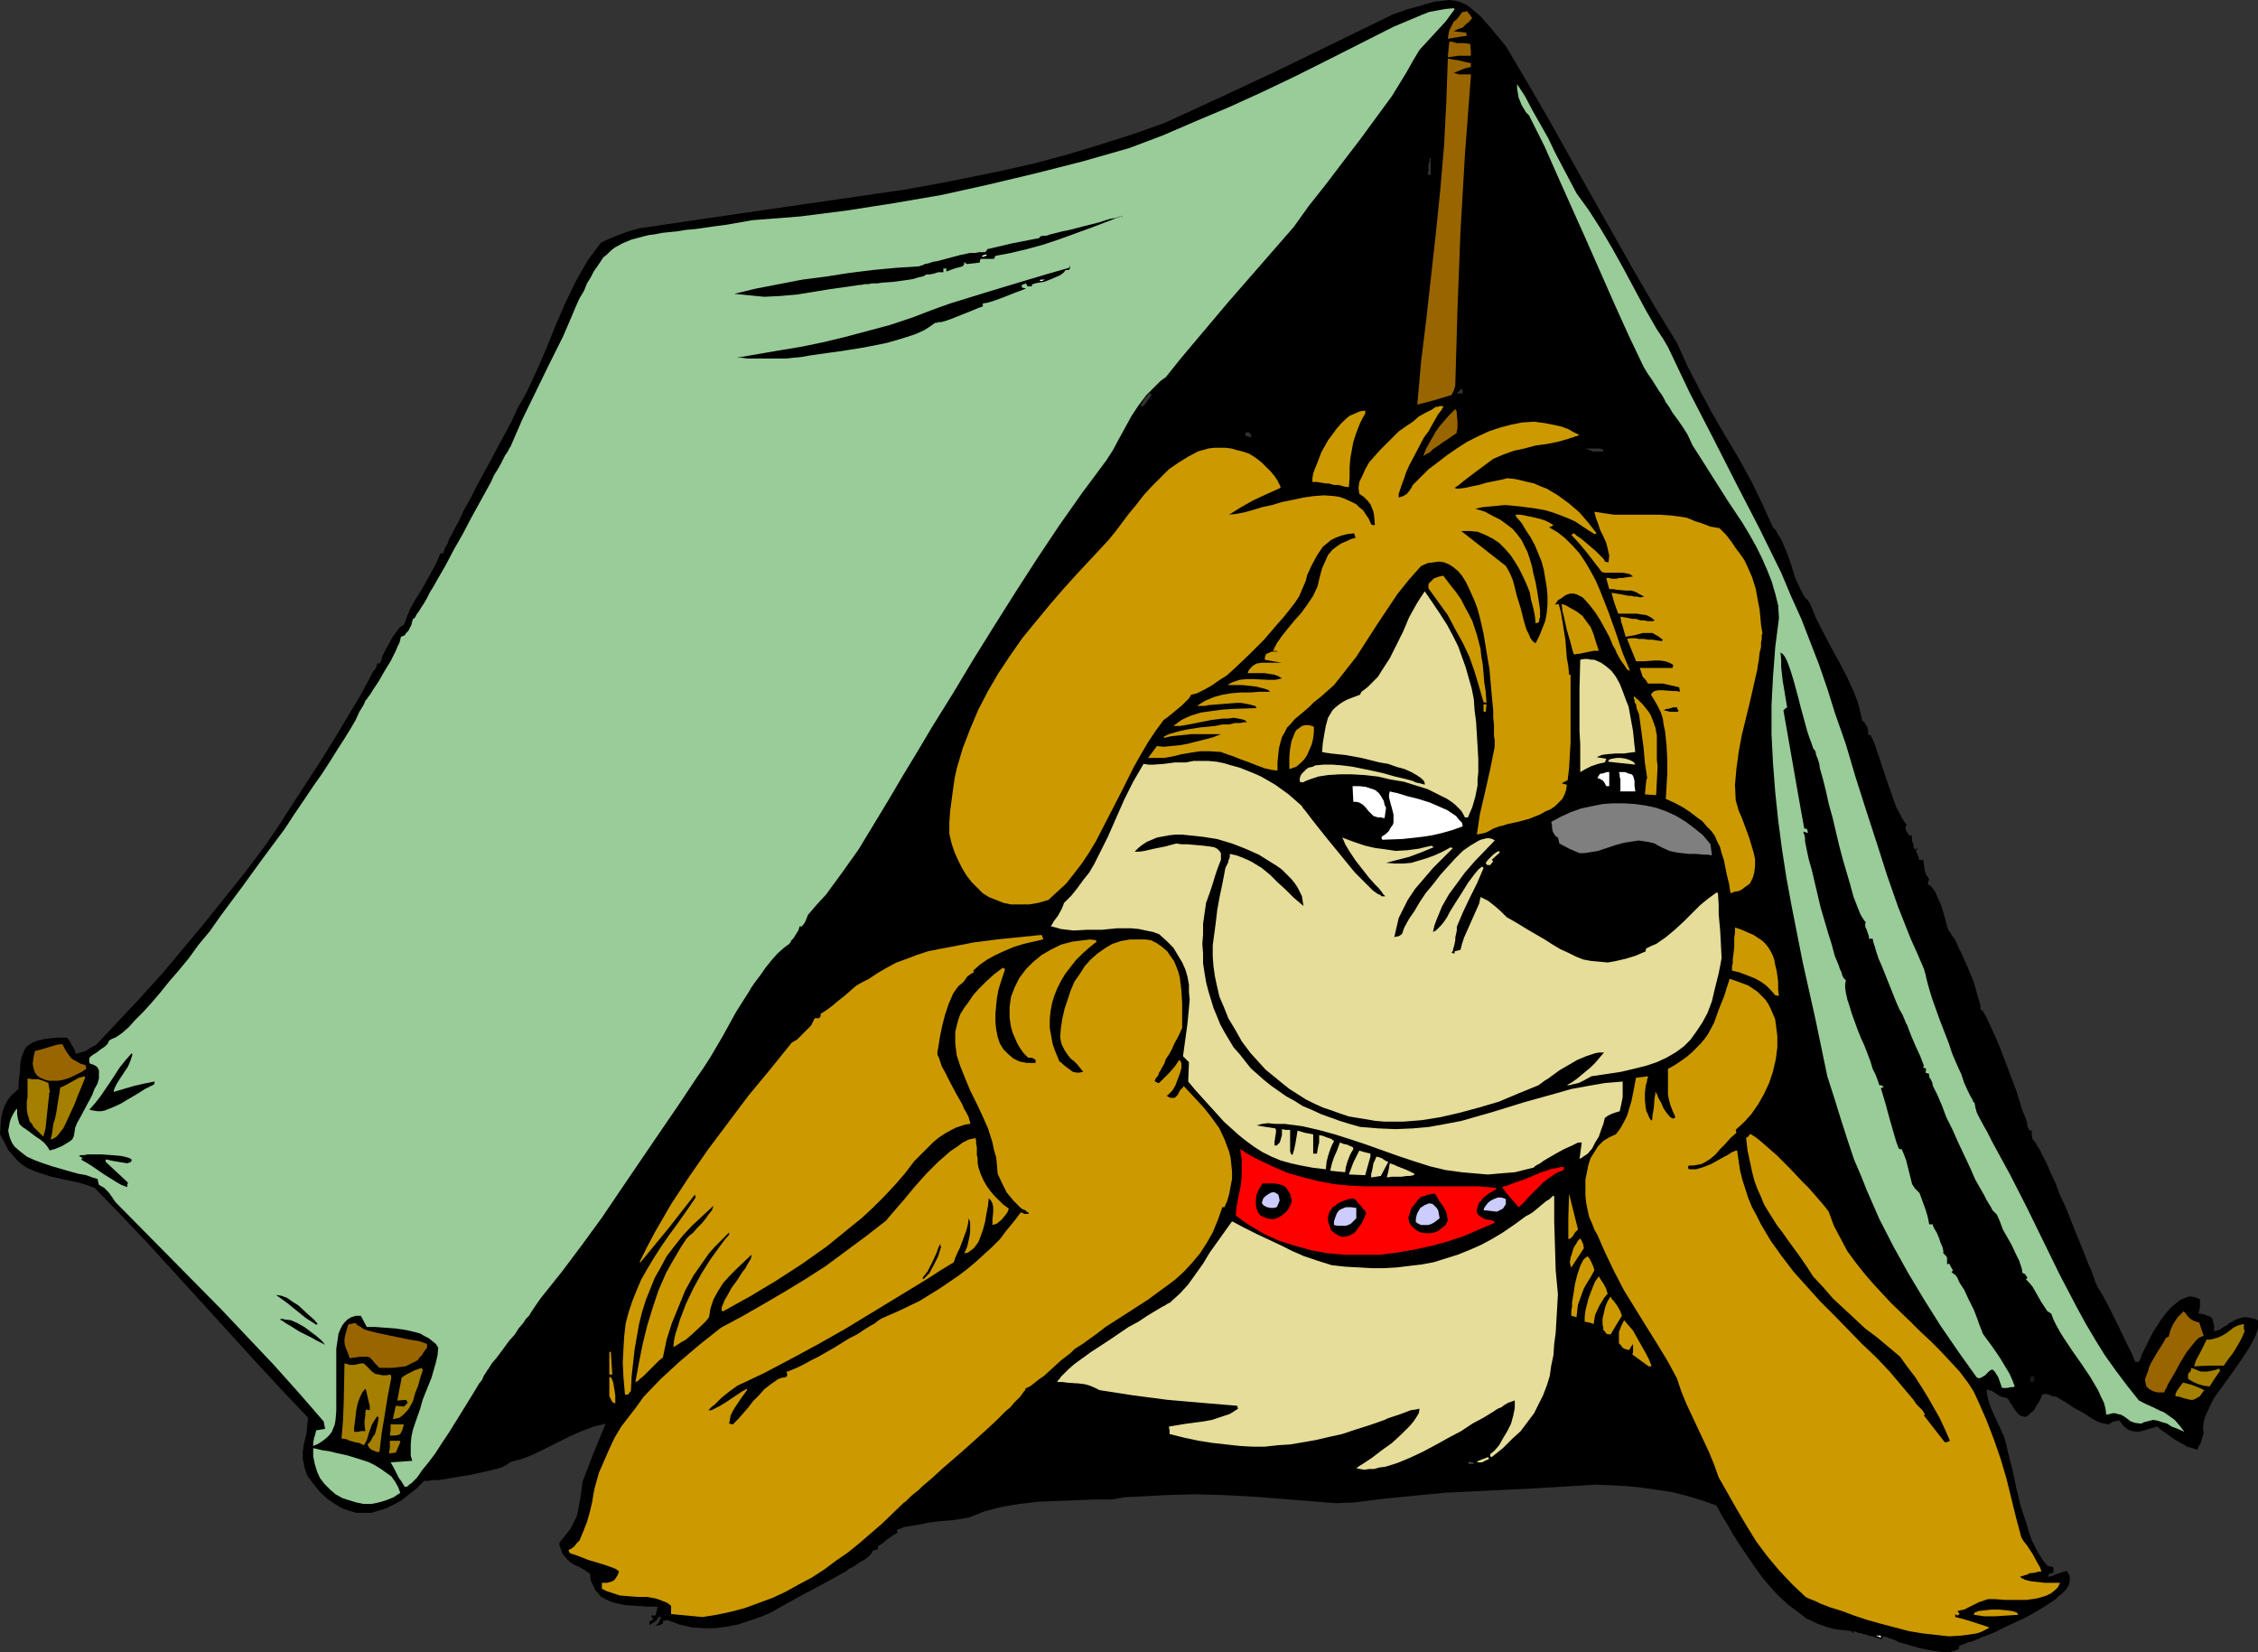 <?xml version="1.0" encoding="UTF-8" standalone="no"?>
<svg
   version="1.0"
   width="129.766mm"
   height="94.936mm"
   id="svg93"
   sodipodi:docname="Tent for Dog.wmf"
   xmlns:inkscape="http://www.inkscape.org/namespaces/inkscape"
   xmlns:sodipodi="http://sodipodi.sourceforge.net/DTD/sodipodi-0.dtd"
   xmlns="http://www.w3.org/2000/svg"
   xmlns:svg="http://www.w3.org/2000/svg">
  <rect width="100%" height="100%" fill="#333333" stroke="none"/>
  <sodipodi:namedview
     id="namedview93"
     pagecolor="#ffffff"
     bordercolor="#000000"
     borderopacity="0.25"
     inkscape:showpageshadow="2"
     inkscape:pageopacity="0.0"
     inkscape:pagecheckerboard="0"
     inkscape:deskcolor="#d1d1d1"
     inkscape:document-units="mm" />
  <defs
     id="defs1">
    <pattern
       id="WMFhbasepattern"
       patternUnits="userSpaceOnUse"
       width="6"
       height="6"
       x="0"
       y="0" />
  </defs>
  <path
     style="fill:#000000;fill-opacity:1;fill-rule:evenodd;stroke:none"
     d="m 490.455,288.536 -0.485,1.454 -0.808,1.616 -0.808,1.454 -0.97,1.454 -2.101,3.07 -2.101,2.908 -2.101,2.908 -0.808,1.454 -0.646,1.454 -0.646,1.292 -0.323,1.292 -0.162,1.131 0.162,1.292 -0.323,0.969 -0.323,1.131 -0.485,0.808 -0.162,0.485 -0.162,0.162 -0.97,-0.323 -1.131,-0.323 -1.131,-0.646 -1.454,-0.808 -1.131,-0.808 -1.131,-0.808 -0.97,-0.646 -0.323,-0.323 -0.323,-0.323 -1.293,0.323 -1.131,0.323 -0.97,0.323 -1.131,0.162 -0.97,-0.162 -0.97,-0.323 -0.97,-0.808 -0.323,-0.485 -0.485,-0.646 h -0.485 l -0.485,0.162 h -0.323 l -0.323,0.162 -0.485,0.323 -0.485,0.162 -0.646,-0.162 -0.808,-0.162 -0.808,-0.323 -0.97,-0.485 -0.97,-0.646 -0.97,-0.646 -2.101,-1.131 -1.939,-1.292 -1.939,-1.131 -0.97,-0.162 -0.646,-0.323 -0.808,-0.162 -0.646,0.162 -0.323,0.808 -0.485,0.969 -0.485,0.646 -0.323,0.646 -0.323,0.485 -0.485,0.323 -0.646,0.646 -0.646,0.323 -0.646,-0.162 -0.485,-0.162 -0.485,-0.485 -0.808,-0.969 -0.323,-0.646 -0.485,-0.646 -0.323,-0.646 -0.323,-0.323 -0.323,-0.162 h -0.323 l -0.485,-0.162 -0.485,-0.162 -0.97,-0.646 -0.808,-0.485 -0.485,-0.162 -0.646,-0.162 0.162,1.292 0.323,1.292 0.485,1.454 0.646,1.454 1.293,2.746 0.485,1.131 0.323,0.646 0.162,0.485 0.485,1.616 0.323,1.616 0.97,3.716 0.808,3.877 0.97,4.039 1.293,3.877 0.485,1.777 0.646,1.777 0.808,1.616 0.808,1.454 0.808,1.292 0.97,1.131 0.485,0.162 h 0.323 l 0.323,0.162 0.162,0.162 v 0.808 l -0.162,0.323 -0.808,0.162 -0.162,0.485 -0.162,0.162 0.97,-0.162 1.131,-0.485 0.97,-0.323 1.131,-0.323 0.323,0.485 0.323,0.646 v 0.646 0.485 l -0.162,0.646 -0.323,0.646 -0.485,0.646 -0.646,0.646 -0.808,0.646 -0.646,0.646 -1.939,1.292 -2.101,1.292 -2.262,1.292 -4.848,2.262 -2.262,1.131 -2.101,0.808 -1.939,0.808 -0.808,0.323 -0.808,0.162 -0.646,0.323 -0.485,0.162 -0.323,0.162 h -0.323 l -0.162,0.485 v 0.323 l -0.808,0.323 -0.97,0.323 h -0.97 -0.97 l -2.262,-0.323 -2.424,-0.485 -2.262,-0.646 -2.262,-0.646 -0.97,-0.485 -0.97,-0.323 -0.808,-0.323 -0.808,-0.162 -0.162,0.323 -0.162,0.323 -1.131,-0.323 -0.808,-0.323 -0.808,-0.162 -0.485,-0.162 -1.131,-0.323 -0.808,-0.162 -0.808,-0.323 -0.323,0.485 -0.162,-0.485 -1.293,-0.162 -1.454,-0.162 -1.131,-0.162 -1.293,-0.323 -2.262,-0.808 -2.424,-1.131 -2.101,-1.616 -1.939,-1.454 -2.101,-1.939 -1.778,-1.939 -1.778,-2.1 -1.616,-2.262 -3.07,-4.524 -1.454,-2.262 -1.293,-2.262 -1.293,-2.1 -1.131,-2.1 -3.232,-1.131 -3.232,-0.969 -3.232,-0.808 -3.232,-0.485 -3.394,-0.485 -3.232,-0.323 -6.464,-0.323 -13.413,0.808 -13.251,0.646 -6.464,0.323 -6.626,0.646 -6.464,0.646 -6.464,0.808 -3.878,0.162 -12.12,-0.969 -6.302,-0.485 -6.141,-0.323 -6.141,-0.162 -6.141,0.162 -5.979,0.323 -3.07,0.162 -2.909,0.485 h -3.717 l -4.04,0.162 -4.04,0.162 -4.202,0.162 -4.04,0.485 -3.878,0.646 -1.939,0.485 -1.778,0.485 -1.616,0.646 -1.616,0.646 -0.808,0.162 -0.97,0.162 -2.101,0.323 -2.424,0.162 -2.424,0.323 -2.424,0.485 -1.131,0.162 -0.97,0.162 -0.97,0.162 -0.646,0.323 -0.646,0.162 -0.323,0.323 0.323,0.323 -1.293,0.808 -1.131,0.808 -0.97,0.808 -0.97,0.646 v 0.646 l -0.646,0.162 -0.485,0.162 -0.323,0.646 -0.646,0.646 -0.808,0.646 -0.97,0.485 -1.616,1.131 -0.808,0.323 -0.485,0.485 -4.686,2.585 -4.848,2.585 -4.686,2.585 -2.262,1.292 -2.262,0.969 -2.424,0.808 -2.424,0.808 -2.424,0.485 -2.586,0.323 h -2.424 l -2.586,-0.162 -2.747,-0.646 -1.293,-0.485 -1.454,-0.485 -0.485,0.162 h -0.323 v 0.323 0 0.323 l -0.808,0.323 -0.808,0.162 0.323,-0.323 0.323,-0.323 0.323,-0.646 0.323,-0.646 h -0.646 l -0.162,0.323 -0.162,0.323 -0.646,0.485 -0.485,0.323 -0.485,0.323 v -0.808 l 0.323,-0.162 0.485,-0.323 -0.485,-0.808 h 0.97 l 0.485,-1.939 h -2.262 l -2.424,-0.162 -2.424,-0.162 -2.262,-0.485 -0.97,-0.323 -0.97,-0.485 -0.97,-0.485 -0.646,-0.808 -0.646,-0.646 -0.485,-1.131 -0.485,-0.969 -0.162,-1.454 -1.131,-0.808 -1.131,-0.646 -1.131,-0.485 -0.97,-0.646 -0.808,-0.808 -0.808,-0.969 -0.323,-0.969 -0.323,-0.808 v -0.646 l 0.646,-0.808 0.646,-0.808 1.131,-1.454 0.646,-1.292 0.646,-1.292 0.323,-1.292 0.323,-1.777 0.162,-0.969 0.162,-1.131 0.162,-1.131 0.162,-1.292 2.424,-6.301 2.586,-6.301 -1.293,0.323 -1.293,0.323 -2.586,0.969 -2.586,1.131 -2.586,1.292 -2.586,1.292 -2.586,1.292 -2.424,0.969 -1.131,0.323 -1.293,0.323 -0.646,0.323 -0.646,0.485 -0.97,0.485 -1.131,0.323 -1.293,0.323 -1.454,0.323 -2.909,0.646 -3.07,0.485 -2.747,0.485 -1.293,0.162 h -1.131 l -0.97,0.162 h -0.808 l -1.616,1.616 -1.616,1.292 -1.616,1.292 -1.778,0.969 -1.616,0.808 -1.616,0.485 -1.616,0.485 h -1.616 -1.616 l -1.616,-0.485 -1.454,-0.485 -1.616,-0.969 -1.616,-1.131 -1.454,-1.292 -1.454,-1.777 -1.454,-1.939 -0.323,-0.969 -0.323,-0.969 -0.162,-0.969 -0.162,-0.646 v -1.616 l 0.162,-1.292 0.323,-1.454 0.323,-1.292 0.162,-1.616 0.162,-1.777 -5.818,-6.139 -5.818,-6.301 -11.474,-12.601 -11.635,-12.763 -5.818,-6.139 -5.818,-5.978 -1.778,-0.646 -1.616,-0.485 -3.07,-0.646 -2.909,-0.646 L 8.565,254.771 7.272,254.286 6.141,253.802 4.848,252.994 3.878,252.186 2.909,251.055 1.778,249.763 0.97,248.147 0,246.37 l 0.162,-2.585 0.162,-1.292 0.323,-1.292 0.485,-1.292 0.646,-1.131 0.97,-1.131 1.293,-1.131 v -1.292 l 0.162,-1.454 0.162,-1.131 v -1.131 l 0.162,-1.131 0.162,-0.808 0.323,-0.808 0.323,-0.808 0.485,-0.646 0.646,-0.485 0.808,-0.485 0.97,-0.323 1.293,-0.323 1.293,-0.162 1.778,-0.162 h 1.939 l 0.646,0.808 0.485,0.969 0.485,0.808 0.323,0.969 0.97,-0.323 1.131,-0.323 0.97,-0.646 0.646,-0.323 0.646,-0.323 4.848,-5.17 4.848,-5.17 4.686,-5.17 9.05,-10.824 4.525,-5.654 4.525,-5.654 4.363,-5.816 3.07,-4.524 2.909,-4.524 5.979,-9.209 2.909,-4.685 2.909,-4.847 2.909,-4.847 2.747,-5.17 0.323,-0.323 0.323,-0.646 0.162,-0.646 h 0.485 l 0.162,-0.162 0.162,-0.323 0.162,-0.485 0.162,-0.646 0.646,-1.292 0.808,-1.454 0.808,-1.454 0.97,-1.292 0.323,-0.485 0.323,-0.323 0.485,-0.323 0.323,-0.162 0.646,-1.777 0.808,-1.939 1.131,-1.939 1.131,-1.777 2.262,-4.039 1.131,-2.1 0.808,-1.939 h 0.646 v -0.162 l 0.162,-0.485 0.162,-0.485 0.323,-0.485 0.323,-0.646 0.323,-0.969 0.485,-0.808 0.485,-0.969 1.131,-2.1 1.131,-2.423 1.454,-2.585 1.293,-2.585 2.909,-5.331 1.293,-2.423 0.646,-1.292 0.646,-1.131 1.131,-2.1 0.485,-0.969 0.485,-0.808 0.323,-0.808 0.323,-0.646 0.323,-0.646 0.162,-0.485 1.131,-1.939 1.131,-2.1 2.101,-4.524 2.101,-4.847 0.97,-2.423 0.97,-2.423 2.101,-4.847 2.262,-4.685 1.293,-2.262 1.293,-2.262 1.454,-1.939 1.454,-1.939 1.778,-0.808 1.939,-0.808 2.262,-0.808 2.262,-0.646 14.221,-2.1 14.382,-2.1 14.544,-2.1 14.382,-2.1 7.272,-1.292 7.272,-1.454 7.11,-1.454 7.11,-1.616 7.11,-1.939 6.949,-2.1 7.11,-2.262 6.787,-2.423 12.282,-5.654 12.443,-5.816 12.282,-5.978 12.605,-6.139 1.454,-0.485 1.293,-0.485 1.131,-0.323 1.293,-0.323 2.101,-0.646 1.778,-0.485 1.616,-0.162 L 314.796,0 l 1.293,0.162 1.131,0.323 1.131,0.485 0.97,0.646 1.131,0.969 1.131,0.969 1.131,1.292 1.293,1.454 1.454,1.777 1.616,1.939 4.686,7.916 4.686,8.078 9.05,16.155 9.211,16.317 4.686,8.078 4.848,7.916 2.262,5.008 2.586,5.008 2.747,5.17 2.909,5.008 2.909,4.847 2.747,5.008 2.424,5.008 2.262,5.008 0.646,0.646 0.485,0.969 0.646,0.969 0.485,1.131 0.97,2.262 0.808,2.423 0.808,2.585 0.97,2.1 0.485,0.969 0.485,0.969 0.646,0.646 0.485,0.646 0.646,1.454 0.646,1.616 1.616,3.231 1.778,3.393 1.778,3.231 1.778,3.393 1.454,3.231 0.646,1.616 0.485,1.616 0.323,1.454 0.323,1.454 0.485,0.323 0.162,0.323 0.485,0.808 0.162,0.808 v 0.808 h 0.485 l 0.485,0.969 0.485,1.131 0.808,2.423 0.97,2.908 0.97,2.908 0.97,2.746 0.97,2.746 0.646,1.131 0.485,0.969 0.485,0.808 0.646,0.808 -0.162,0.162 -0.162,0.323 0.162,0.808 0.485,0.646 0.162,0.323 v 0.162 l 0.323,-0.162 0.162,-0.162 0.162,0.808 v 0.646 l 0.323,0.646 v 0.646 l 0.323,0.485 h 0.323 l 0.162,-0.323 0.162,0.323 -0.323,0.162 -0.162,0.162 0.162,0.323 0.162,0.323 0.162,0.485 0.162,0.323 v 0.485 h 0.97 l 0.323,2.262 0.323,0.969 0.646,0.969 -0.323,0.969 0.323,0.323 0.485,0.323 0.808,1.131 0.646,1.454 0.646,1.454 0.485,1.616 0.485,1.616 0.323,1.292 0.323,0.969 0.323,0.323 0.323,0.646 0.646,0.808 0.485,0.969 0.485,1.131 0.646,1.292 1.293,2.908 1.131,2.746 0.485,1.454 0.323,1.292 0.323,1.131 0.323,0.969 0.162,0.808 v 0.646 l 0.162,0.162 0.323,0.162 0.162,0.323 0.323,0.485 0.323,0.646 0.323,0.646 0.808,1.777 0.808,1.777 0.97,2.262 1.778,4.685 1.778,4.685 0.646,2.1 0.646,2.1 0.646,1.616 0.323,0.808 0.162,0.646 v 0.485 l 0.162,0.323 0.162,0.323 v 0.162 l 0.323,0.162 h 0.323 v 0.969 l 0.162,0.969 0.162,0.162 0.323,0.323 0.323,0.485 0.323,0.646 0.485,0.646 0.323,0.808 0.97,1.777 0.97,2.262 1.131,2.423 0.97,2.585 1.293,2.746 2.101,5.331 1.131,2.746 0.97,2.423 0.808,2.1 0.485,0.969 0.323,0.969 0.323,0.808 0.162,0.646 0.323,0.646 0.162,0.485 1.131,1.777 1.131,2.1 2.101,4.2 2.101,4.362 0.97,1.939 0.808,1.939 h 0.808 l 0.323,-0.646 0.323,-0.969 0.485,-0.969 0.646,-1.292 0.646,-1.292 0.646,-1.292 1.778,-2.746 0.97,-1.292 0.97,-1.131 1.131,-0.969 0.97,-0.808 1.131,-0.485 0.97,-0.323 1.131,0.162 0.485,0.162 0.646,0.323 v 0.969 0.808 l -0.323,1.292 1.131,0.162 0.808,0.323 0.485,0.162 0.485,0.323 0.162,0.323 0.162,0.646 0.162,0.808 v 1.131 l 1.131,-0.323 0.97,-0.646 0.646,-0.323 0.323,-0.323 1.131,-0.646 0.97,-0.485 1.293,-0.323 h 0.646 l 0.808,0.162 0.808,0.162 0.808,0.323 z"
     id="path1" />
  <path
     style="fill:#a57f00;fill-opacity:1;fill-rule:evenodd;stroke:none"
     d="m 487.547,289.182 -0.485,1.131 -0.485,0.969 -1.131,1.939 -0.646,0.969 -0.646,0.808 -1.131,1.616 h -3.394 l -3.07,0.162 0.485,-1.454 0.808,-1.454 1.454,-2.908 h 0.808 l 0.646,-0.162 1.131,-0.323 0.97,-0.485 0.808,-0.485 1.454,-1.131 0.97,-0.485 1.293,-0.323 v 0.969 z"
     id="path2" />
  <path
     style="fill:#a57f00;fill-opacity:1;fill-rule:evenodd;stroke:none"
     d="m 482.214,297.744 -1.131,1.616 -1.131,1.777 -1.293,-0.162 -1.131,-0.323 -1.131,-0.485 -1.131,-0.646 v -1.131 l 0.162,-0.162 0.323,-0.323 0.162,-0.323 v -0.485 l 0.97,0.323 0.646,0.323 0.646,0.162 h 0.646 0.646 l 0.808,-0.162 0.808,-0.162 0.97,-0.323 z"
     id="path3" />
  <path
     style="fill:#a57f00;fill-opacity:1;fill-rule:evenodd;stroke:none"
     d="m 478.659,302.106 -0.485,0.646 -0.323,0.485 -0.485,0.323 -0.323,0.162 -0.646,0.323 h -0.646 l -0.646,-0.162 -0.646,-0.162 -0.97,-0.323 -0.97,-0.162 v -0.323 l 0.162,-0.485 0.162,-0.323 0.323,-0.485 0.485,-0.646 0.485,-0.646 v 0 h 0.162 l 0.646,0.162 0.646,0.162 0.97,0.323 1.616,0.646 0.485,0.323 0.323,0.162 h -0.162 z"
     id="path4" />
  <path
     style="fill:#996500;fill-opacity:1;fill-rule:evenodd;stroke:none"
     d="m 478.659,290.151 -0.485,0.162 -0.646,0.323 -0.646,0.646 -0.646,0.808 -1.293,1.616 -1.293,2.1 -1.131,2.1 -1.131,1.939 -0.485,0.808 -0.323,0.808 -0.323,0.485 -0.162,0.485 h -0.808 -0.646 l -0.646,-0.162 -0.485,-0.162 -0.808,-0.485 -0.485,-0.485 -0.162,-0.646 -0.162,-0.808 0.323,-0.969 0.323,-0.808 0.323,-1.131 0.485,-0.969 1.131,-1.939 1.131,-1.777 0.485,-0.808 0.323,-0.646 0.646,-0.323 0.162,-0.646 0.162,-0.646 0.646,-1.454 0.97,-1.454 0.646,-0.646 0.646,-0.646 0.485,0.485 0.323,0.485 0.646,0.646 0.808,0.485 0.485,0.162 0.646,0.162 0.485,1.454 z"
     id="path5" />
  <path
     style="fill:#99cc99;fill-opacity:1;fill-rule:evenodd;stroke:none"
     d="m 474.457,310.992 -1.454,-0.646 -1.293,-0.485 -0.97,-0.646 -1.131,-0.323 -0.97,-0.323 -0.97,-0.162 -0.646,0.162 -0.646,0.162 -0.646,0.162 -0.646,0.323 -1.293,-0.162 -0.97,-0.323 -0.646,-0.485 -0.646,-0.485 -0.808,-0.485 -0.808,-0.162 -0.485,-0.162 h -0.485 l -0.646,0.162 -0.808,0.162 -0.162,-1.292 -0.323,-1.292 -0.646,-1.292 -0.646,-1.454 -1.616,-2.746 -1.939,-2.908 -1.939,-2.746 -1.939,-2.908 -0.808,-1.292 -0.808,-1.454 -0.646,-1.292 -0.485,-1.292 -0.808,-0.485 -0.646,-0.969 -0.646,-0.969 -0.646,-1.131 -1.293,-2.262 -0.808,-0.969 -0.646,-0.646 0.323,-0.323 -0.162,-0.323 -0.162,-0.162 -0.162,-0.323 -0.323,-0.162 -0.323,-0.162 v -0.485 l -0.162,-0.646 -0.485,-1.454 -0.808,-1.616 -0.808,-1.777 -1.939,-3.393 -0.646,-1.777 -0.646,-1.454 -0.162,-0.162 -0.323,-0.323 -0.485,-0.485 -0.323,-0.646 -0.485,-0.808 -0.485,-0.808 -0.485,-0.969 -0.646,-1.131 -1.293,-2.262 -1.131,-2.585 -2.586,-5.493 -1.293,-2.908 -1.293,-2.585 -0.97,-2.585 -0.97,-2.262 -0.485,-0.969 -0.485,-0.969 -0.162,-0.808 -0.323,-0.646 -0.323,-0.485 v -0.485 l -0.162,-0.323 v 0 h -0.323 l -0.323,-0.162 0.162,-0.808 -0.323,-0.162 -0.323,-0.162 v -0.162 l 0.162,-0.162 -0.808,-2.1 -0.97,-2.1 -0.97,-2.262 -0.808,-2.1 v 0 -0.162 l -0.323,-0.485 -0.323,-0.808 -0.485,-1.131 -0.646,-1.131 -0.646,-1.454 -1.293,-3.231 -1.293,-3.231 -0.646,-1.616 -0.646,-1.454 -0.485,-1.454 -0.323,-1.131 -0.323,-0.969 -0.162,-0.808 h -0.808 v -0.485 l -0.162,-0.485 -0.323,-0.969 -0.323,-0.646 v -0.808 l 0.162,-0.162 -0.323,-0.323 -0.323,-0.485 -0.323,-0.485 -0.323,-0.646 -0.323,-0.808 -0.323,-0.808 -0.808,-2.1 -0.646,-2.423 -0.808,-2.746 -0.808,-2.746 -0.808,-3.07 -1.454,-6.139 -0.808,-2.908 -0.646,-2.908 -0.646,-2.585 -0.646,-2.262 -0.162,-1.131 -0.323,-0.969 -0.323,-0.808 -0.162,-0.808 -0.485,-0.646 -0.323,-0.969 -0.485,-1.292 -0.485,-1.454 -0.485,-1.777 -0.485,-1.777 -0.485,-1.777 -0.485,-1.939 -0.97,-3.554 -0.485,-1.616 -0.485,-1.454 -0.485,-1.292 -0.485,-0.969 -0.485,-0.646 -0.323,-0.162 -0.162,-0.162 0.162,1.616 v 1.616 l 0.323,2.908 0.485,2.908 0.485,2.908 -0.485,0.323 -0.323,0.323 1.131,6.462 1.131,6.462 1.131,6.462 1.131,6.301 h 0.323 l 0.323,0.162 0.162,0.808 -0.97,-0.323 v 0.323 l 0.162,0.323 0.162,0.646 v 0.808 l 0.162,0.808 0.162,0.808 0.485,2.262 0.646,2.262 0.646,2.746 1.293,5.493 1.616,5.493 0.808,2.585 0.646,2.423 0.808,1.939 0.323,0.969 0.323,0.646 0.162,0.646 0.323,0.646 0.323,0.323 0.162,0.162 -0.162,0.808 v 0.808 l 0.162,1.131 0.323,1.454 0.485,1.454 0.485,1.616 1.293,3.554 0.646,1.616 0.808,1.777 1.293,3.393 0.485,1.616 0.646,1.292 0.485,1.292 0.323,0.969 h 0.485 l 0.162,0.162 0.162,0.162 0.162,0.162 h -0.323 l -0.323,0.162 0.485,1.616 0.485,1.616 0.485,1.777 0.485,1.777 0.97,3.393 0.485,1.616 0.485,1.292 0.323,0.162 h 0.323 l 0.485,1.131 0.485,1.292 0.646,2.585 0.323,1.292 0.323,1.292 0.646,0.969 0.97,0.969 0.646,1.777 0.646,1.777 0.485,1.616 0.323,1.616 h 0.646 0.162 v 0.323 l 0.323,0.646 0.485,0.808 0.485,1.131 0.323,0.969 0.485,1.131 0.162,0.808 v 0.323 0.162 l 0.323,0.323 0.323,0.323 0.162,0.323 v 1.454 l 0.323,-0.162 h 0.162 l 0.323,0.646 0.485,0.808 -0.323,0.323 0.323,0.323 0.485,0.323 0.485,0.646 0.323,0.808 0.485,0.808 0.646,0.969 0.97,2.1 1.131,2.262 0.808,2.1 0.323,0.969 0.323,0.808 0.323,0.808 0.162,0.485 0.808,1.131 0.97,1.292 1.131,1.616 0.97,1.454 0.97,1.616 0.97,1.616 0.646,1.454 0.485,1.292 -0.485,0.162 h -0.485 l -0.646,0.162 h -0.485 -0.646 l -0.485,-1.292 -0.323,-0.969 -0.485,-0.808 -0.323,-0.485 -0.323,-0.323 -0.323,-0.162 -0.162,0.162 -0.323,0.162 -0.162,0.162 -0.323,0.323 -0.485,0.485 -0.808,0.485 -0.485,0.162 -0.485,-0.162 -4.04,-5.654 -3.878,-5.654 -3.555,-5.654 -3.394,-5.654 -3.232,-5.816 -3.07,-5.978 -2.747,-6.301 -1.293,-3.231 -1.454,-3.393 -1.454,-4.362 -1.454,-4.524 -1.454,-4.685 -1.454,-4.524 -2.586,-12.44 -2.747,-12.278 -2.424,-12.278 -1.131,-6.139 -0.97,-6.301 -0.808,-6.139 -0.646,-6.139 -0.485,-6.301 -0.323,-6.301 v -6.301 l 0.323,-6.139 0.485,-6.462 0.808,-6.301 -0.162,-2.746 -0.646,-2.585 -0.808,-2.746 -0.97,-2.423 -1.131,-2.585 -1.293,-2.585 -1.454,-2.585 -1.454,-2.423 -3.232,-4.847 -3.07,-4.847 -3.07,-4.847 -1.454,-2.262 -1.131,-2.423 -1.131,-1.777 -1.131,-1.616 -0.97,-1.292 -0.646,-1.131 -0.808,-1.131 -0.485,-0.969 -0.485,-0.808 -0.485,-0.646 -0.808,-1.292 -0.808,-1.292 -0.808,-1.131 -0.485,-0.808 -0.485,-0.808 -3.232,-6.785 -3.07,-6.785 -5.979,-13.571 -6.141,-13.732 -3.07,-6.947 -3.394,-6.785 -0.646,-0.646 -0.485,-0.808 -0.485,-0.808 -0.323,-0.808 -0.323,-0.808 -0.162,-0.969 -0.162,-0.969 v -0.969 l 1.778,2.746 1.616,3.07 3.394,5.978 1.454,3.07 1.616,3.07 3.07,5.816 1.293,1.777 1.293,1.777 2.586,4.039 2.586,4.362 2.424,4.362 2.424,4.524 2.424,4.524 2.424,4.2 1.293,1.939 1.131,1.939 4.686,9.855 5.01,9.693 5.01,9.855 5.01,9.693 4.848,9.855 2.101,5.008 2.262,5.008 1.939,5.008 1.939,5.008 1.778,5.17 1.616,5.17 2.424,6.947 2.101,7.108 2.262,7.108 2.262,6.947 2.262,7.108 2.424,6.947 2.747,6.947 1.454,3.231 1.454,3.393 0.162,0.646 0.162,0.485 0.162,0.808 0.162,0.646 0.485,1.777 0.646,2.1 0.808,2.262 0.808,2.262 1.939,5.008 0.808,2.423 0.97,2.262 0.97,2.1 0.646,1.939 0.808,1.777 0.323,0.646 0.323,0.646 0.323,0.485 0.162,0.485 0.162,0.162 0.162,0.162 0.162,0.969 0.323,1.131 0.485,0.969 1.131,2.1 0.646,1.131 0.485,0.969 0.485,0.969 1.939,3.554 1.939,3.554 3.717,7.27 3.555,7.27 3.555,7.27 3.717,7.108 1.939,3.554 2.101,3.554 2.101,3.393 2.424,3.393 2.424,3.231 2.586,3.231 1.616,0.808 1.454,0.646 1.293,0.646 1.131,0.485 1.131,0.808 1.131,0.808 0.97,1.131 z"
     id="path6" />
  <path
     style="fill:#cc9900;fill-opacity:1;fill-rule:evenodd;stroke:none"
     d="m 447.47,343.787 -0.485,0.969 -0.646,0.646 -0.808,0.646 -0.97,0.485 -0.97,0.323 -1.131,0.323 -2.262,0.323 h -2.424 -2.262 l -2.101,-0.162 h -0.97 -0.646 l -1.939,0.646 -1.616,0.808 -1.616,0.808 -0.808,0.162 -0.646,0.162 0.485,0.646 -0.485,0.323 -0.323,-0.162 -0.162,-0.162 v 0.646 l 1.939,0.485 3.555,1.131 1.939,0.646 -0.808,0.485 -0.97,0.485 -0.97,0.323 -0.97,0.162 -1.131,0.162 -1.293,0.162 -2.586,0.162 -2.909,-0.323 -2.909,-0.323 -2.909,-0.485 -3.07,-0.808 -3.07,-0.808 -2.909,-0.808 -2.909,-0.969 -2.586,-0.969 -2.586,-0.808 -2.101,-0.808 -0.97,-0.485 -0.808,-0.323 -0.808,-0.323 -0.646,-0.323 -2.909,-2.746 -2.747,-2.908 -2.586,-3.07 -2.424,-3.231 -2.101,-3.393 -2.101,-3.554 -4.04,-7.108 -0.97,-2.746 -1.131,-2.746 -2.424,-5.17 -2.424,-5.17 -1.131,-2.746 -0.97,-2.908 -2.101,-3.877 -2.262,-3.716 -2.424,-3.877 -4.686,-7.593 -2.101,-4.039 -1.939,-4.039 -1.778,-4.039 -0.646,-1.131 -0.485,-1.292 -0.646,-1.454 -0.323,-1.454 -0.323,-1.616 -0.162,-1.616 v -1.777 -1.616 l 0.323,-1.616 0.323,-1.616 0.485,-1.454 0.808,-1.292 0.808,-1.292 1.131,-1.131 1.293,-0.808 1.454,-0.646 0.97,-1.292 0.808,-1.454 0.646,-1.292 0.485,-1.616 0.485,-1.616 0.323,-1.616 0.646,-3.393 1.293,-0.162 1.293,-0.162 v 0 0.323 l -0.162,0.323 v 0.323 l -0.323,1.131 -0.162,1.454 v 1.616 l 0.162,1.616 0.162,0.808 0.323,0.646 0.323,0.808 0.485,0.646 v -0.162 l 0.162,-0.162 v -0.646 l 0.162,-0.969 0.162,-0.969 0.162,-2.1 0.162,-0.808 v -0.485 l 0.162,0.162 0.162,0.323 0.162,0.323 0.162,0.485 0.646,1.131 0.485,1.131 0.646,0.969 0.808,0.969 0.323,0.162 0.323,0.162 0.323,-0.162 0.162,-0.162 -0.646,-1.454 -0.485,-1.292 -0.323,-1.292 -0.162,-0.969 v -1.131 -4.362 l 1.454,-0.808 1.454,-0.969 1.131,-0.808 1.131,-0.969 1.939,-1.939 0.808,-0.969 0.808,-1.131 1.293,-2.423 0.97,-2.746 0.646,-1.616 0.646,-1.616 0.485,-1.616 0.646,-1.939 1.454,0.485 1.293,0.485 1.293,0.485 0.97,0.646 0.97,0.646 0.97,0.969 0.808,0.808 0.646,0.969 0.485,0.969 0.485,1.131 0.485,1.131 0.162,1.131 0.162,1.292 0.162,1.292 v 2.423 l -0.323,2.585 -0.646,2.746 -0.808,2.423 -1.131,2.423 -1.293,2.262 -1.454,2.1 -1.616,1.777 -1.778,1.616 0.162,0.646 -1.293,1.131 -1.131,1.292 -1.131,1.131 -0.97,1.131 -1.131,0.969 -1.293,0.808 -0.646,0.323 -0.808,0.162 -0.97,0.162 h -0.97 l -0.162,0.323 v 0.162 l 0.162,0.323 h 0.808 0.808 l 1.616,-0.485 1.616,-0.646 1.454,-0.808 1.454,-0.808 0.646,-0.323 0.485,-0.323 0.485,-0.323 0.485,-0.162 0.323,-0.162 h 0.323 l 0.323,2.262 0.323,2.1 0.485,1.939 1.293,4.039 0.808,1.939 0.97,1.777 0.97,1.939 2.101,3.554 2.424,3.393 2.586,3.393 2.909,3.231 2.909,3.231 3.07,3.07 5.979,6.139 3.07,2.908 2.909,3.07 2.586,3.07 2.586,3.07 0.646,0.969 0.646,0.646 0.646,0.646 0.485,0.808 v 0.162 l -0.162,0.162 2.262,2.908 2.262,2.908 h 0.323 l 0.485,-0.162 0.323,-0.162 -1.131,-2.585 -1.131,-2.423 -1.293,-2.262 -1.293,-2.262 -1.293,-2.1 -1.454,-2.262 -1.616,-2.1 -1.616,-2.262 -5.01,-4.2 -2.586,-1.939 -4.686,-4.362 -2.262,-2.1 -2.101,-2.423 -2.262,-2.423 -1.454,-2.262 -1.454,-2.1 -1.293,-1.777 -1.293,-1.777 -1.131,-1.616 -1.131,-1.454 -1.939,-3.07 -0.97,-1.616 -0.646,-1.616 -0.808,-1.777 -0.646,-1.777 -0.485,-1.939 -0.485,-2.262 -0.485,-2.262 -0.323,-2.746 0.485,-0.323 0.323,-0.485 h 0.323 l 0.162,0.162 0.808,0.485 0.808,0.646 1.131,0.969 1.293,1.131 1.293,1.131 2.909,2.908 2.747,2.908 1.293,1.292 1.293,1.454 0.97,1.131 0.97,1.131 0.646,0.808 0.485,0.646 1.131,3.07 1.454,2.746 1.454,2.746 1.778,2.423 1.778,2.262 1.939,2.262 4.04,4.362 4.202,4.039 2.101,2.1 2.262,2.1 2.101,2.1 2.101,2.262 2.101,2.262 1.939,2.585 1.131,1.777 0.97,2.1 1.778,4.039 1.616,4.2 1.454,4.2 1.293,4.362 2.101,8.562 1.131,4.2 0.485,0.808 0.646,0.808 1.293,1.939 1.131,2.1 0.485,0.808 0.323,0.969 h -0.646 l -0.485,0.162 -0.97,0.162 h -0.485 l -0.485,0.323 -0.646,0.162 -0.97,0.323 0.485,0.323 0.646,0.323 1.293,0.323 1.454,0.162 1.454,0.162 h 3.07 z"
     id="path7" />
  <path
     style="fill:#191919;fill-opacity:1;fill-rule:evenodd;stroke:none"
     d="m 441.976,299.845 -0.323,0.323 h -0.323 -0.323 v -1.131 l 0.323,-0.162 h 0.323 l 0.162,-0.162 v 0.485 z"
     id="path8" />
  <path
     style="fill:#cc9900;fill-opacity:1;fill-rule:evenodd;stroke:none"
     d="m 438.42,350.734 -2.586,0.162 -2.424,0.162 h -2.424 l -2.262,-0.323 0.162,-0.485 0.485,-0.162 0.323,-0.162 1.293,-0.162 1.616,-0.162 h 1.616 l 1.616,0.162 1.293,0.162 0.485,0.162 0.485,0.162 0.162,0.323 z"
     id="path9" />
  <path
     style="fill:#ffffff;fill-opacity:1;fill-rule:evenodd;stroke:none"
     d="m 408.524,355.742 -0.323,-0.162 -0.162,-0.162 h -0.323 l -0.162,-0.162 h 0.97 z"
     id="path10" />
  <path
     style="fill:#000000;fill-opacity:1;fill-rule:evenodd;stroke:none"
     d="m 395.112,248.793 h -0.808 l -0.162,-0.485 v -0.485 l 0.323,-0.323 0.323,0.323 0.162,0.323 v 0.162 z"
     id="path11" />
  <path
     style="fill:#000000;fill-opacity:1;fill-rule:evenodd;stroke:none"
     d="m 386.385,242.816 -0.485,-0.162 -0.323,-0.162 -0.162,-0.323 v -0.646 l 0.323,-0.162 0.323,0.323 0.162,0.323 0.162,0.323 z"
     id="path12" />
  <path
     style="fill:#cc9900;fill-opacity:1;fill-rule:evenodd;stroke:none"
     d="m 386.385,216.321 -0.808,-0.162 -0.97,-1.131 -0.97,-0.969 -1.131,-0.808 -1.131,-0.646 -1.131,-0.485 -1.293,-0.485 -1.293,-0.485 -1.454,-0.323 v -0.969 l 0.162,-0.646 v -0.808 l 0.162,-1.292 0.162,-1.454 v -1.939 l 0.162,-1.131 v -1.131 l 1.454,0.485 1.454,0.646 1.131,0.485 0.97,0.646 0.97,0.646 0.646,0.646 0.646,0.808 0.485,0.808 0.485,0.969 0.323,0.969 0.162,0.969 0.323,1.292 0.162,1.131 0.162,1.292 v 1.616 z"
     id="path13" />
  <path
     style="fill:#cc9900;fill-opacity:1;fill-rule:evenodd;stroke:none"
     d="m 382.83,137.644 -0.162,0.162 v 0.323 0.646 l -0.162,0.808 v 0.323 0.646 l -0.323,1.292 -0.162,1.616 -0.162,0.808 -0.162,1.131 -1.616,7.108 -1.778,7.27 -0.646,3.554 -0.485,3.554 -0.323,3.554 0.162,3.393 0.323,1.131 0.323,1.131 0.646,1.454 0.485,1.292 1.131,3.07 0.485,1.616 0.485,1.616 0.323,1.454 v 1.454 l -0.162,1.454 -0.323,1.131 -0.646,1.292 -1.131,0.808 -0.646,0.485 -0.646,0.323 -0.97,0.162 -0.808,0.323 -0.323,-2.1 -0.485,-1.939 -0.323,-1.616 -0.323,-1.616 -0.485,-1.454 -0.323,-1.292 -0.646,-1.292 -0.485,-1.131 -0.808,-1.131 -0.97,-0.969 -0.97,-1.131 -1.131,-0.808 -1.454,-1.131 -1.454,-0.969 -1.778,-0.969 -2.101,-0.969 0.162,-2.746 0.162,-2.746 v -3.07 l -0.162,-3.07 -0.323,-3.07 -0.323,-1.454 -0.162,-1.292 -0.485,-1.454 -0.646,-1.292 -0.646,-1.131 -0.808,-1.292 0.323,-0.485 0.485,-0.323 0.808,-0.162 h 0.97 l 2.101,0.162 h 0.808 l 0.808,0.162 -0.162,-0.969 -3.555,-0.808 h -1.616 -1.616 l -0.485,-0.808 -0.646,-0.646 -0.323,-0.969 -0.323,-0.969 h 0.323 2.909 0.808 1.939 1.131 l 0.162,-0.646 -0.808,-0.485 -0.97,-0.323 -1.131,-0.162 h -1.131 l -2.262,0.162 h -0.97 -0.808 l -1.939,-4.847 0.808,-0.162 h 0.323 0.646 l 0.808,0.162 h 0.485 0.646 l 0.808,0.162 h 0.97 l 0.97,0.162 1.131,0.162 v -0.162 l 0.162,-0.162 -0.646,-0.485 -0.485,-0.323 -1.131,-0.646 h -0.97 -1.131 l -1.778,0.485 -0.97,0.162 -0.97,0.162 -0.646,-2.262 -0.323,-0.969 -0.162,-1.131 0.97,0.162 0.808,0.162 0.808,0.162 h 0.808 l 0.97,0.323 h 0.808 l 0.646,0.162 h 0.485 0.808 l 0.323,-0.162 -0.808,-0.646 -0.97,-0.485 -1.131,-0.162 -0.97,-0.162 h -4.04 l -0.808,-2.262 -0.646,-2.262 1.131,0.162 0.97,0.162 0.808,0.162 0.808,0.162 h 0.646 l 0.485,0.162 h 0.646 l 0.646,0.162 h 0.323 l 0.646,-0.162 -0.97,-0.485 -0.808,-0.485 -0.97,-0.323 h -1.131 l -1.939,-0.162 -0.97,-0.162 h -0.808 l -0.323,-1.131 -0.323,-1.292 h 0.646 l 0.485,0.162 h 1.131 l 0.485,-0.162 h 0.808 l 0.97,-0.162 1.293,-0.162 -0.646,-0.485 -0.646,-0.162 -0.97,-0.162 h -1.131 -0.97 -0.97 -0.808 l -0.646,-0.162 -3.232,-4.2 -1.616,-1.939 -1.778,-1.939 0.485,-0.323 0.323,0.162 0.323,0.323 0.97,0.646 0.97,0.808 1.131,0.969 1.131,0.969 0.97,0.969 0.646,0.646 0.323,0.485 v 0.162 l 0.808,0.162 0.162,-1.454 -0.323,-1.454 -0.323,-1.292 -0.646,-1.454 -0.646,-1.292 -0.485,-1.454 -0.485,-1.292 -0.323,-1.292 2.101,0.323 2.262,0.323 h 2.424 2.424 5.01 l 2.424,0.162 2.424,0.323 0.97,0.162 0.808,0.323 1.131,0.485 1.131,0.323 2.101,0.808 0.97,0.162 0.97,0.162 1.454,1.454 1.131,1.454 0.97,1.454 0.97,1.292 0.808,1.131 0.646,1.292 1.131,2.585 0.808,2.585 0.485,2.746 0.323,1.616 0.162,1.616 0.162,1.777 z"
     id="path14" />
  <path
     style="fill:#e5dd99;fill-opacity:1;fill-rule:evenodd;stroke:none"
     d="m 373.942,208.082 -0.323,1.777 -0.323,1.616 -0.808,3.231 -0.646,2.746 -0.97,2.585 -1.131,2.1 -1.293,1.939 -1.293,1.777 -1.454,1.454 -1.778,1.292 -1.939,1.131 -2.101,0.969 -2.424,0.808 -2.586,0.646 -2.747,0.646 -3.232,0.485 -3.232,0.485 -1.454,0.808 -1.293,0.646 -1.454,0.323 -0.485,0.162 h -0.646 l 1.131,-0.646 1.131,-0.808 1.939,-1.616 0.97,-0.808 0.97,-0.969 0.97,-1.131 0.97,-1.131 h -0.97 l -0.97,0.162 -1.939,0.646 -1.939,0.808 -1.939,1.131 -1.939,1.131 -1.778,1.292 -0.646,0.485 -0.808,0.485 -0.646,0.485 -0.646,0.485 -4.363,1.777 -4.202,1.777 -4.363,1.292 -4.202,1.131 -4.202,0.969 -4.04,0.646 -4.04,0.323 h -4.04 l -1.939,-0.162 -1.939,-0.323 -1.939,-0.323 -1.939,-0.323 -1.939,-0.646 -1.778,-0.646 -1.939,-0.646 -1.778,-0.808 -1.939,-0.969 -1.778,-1.131 -1.778,-1.131 -1.616,-1.292 -1.778,-1.454 -1.778,-1.454 -1.616,-1.777 -1.616,-1.777 -1.939,-2.585 -1.454,-2.585 -1.454,-2.423 -0.97,-2.423 -0.97,-2.262 -0.485,-2.1 -0.485,-2.262 -0.323,-2.262 -0.162,-2.1 v -2.423 l 0.323,-2.423 0.323,-2.423 0.323,-2.746 0.485,-2.746 0.646,-3.07 0.646,-3.393 0.323,-0.646 0.323,-0.646 v -0.323 l 0.162,-0.323 0.162,-0.485 v -0.646 l 1.454,0.323 1.293,0.485 1.131,0.485 0.97,0.485 2.101,1.292 1.778,1.454 1.616,1.616 1.778,1.616 1.778,1.777 2.101,1.777 -0.162,-0.969 -0.162,-1.131 -0.485,-0.969 -0.485,-0.969 -0.646,-0.969 -0.808,-0.969 -0.97,-0.969 -0.97,-0.969 -1.131,-0.808 -1.293,-0.808 -2.586,-1.616 -2.909,-1.292 -2.909,-1.131 -3.232,-0.969 -3.07,-0.485 -3.07,-0.323 -1.454,-0.162 h -1.454 l -1.454,0.162 -2.586,0.485 -1.131,0.485 -1.131,0.485 -0.97,0.646 -0.808,0.646 -0.808,0.808 h 0.97 l 1.131,-0.162 2.101,-0.485 2.424,-0.485 2.424,-0.646 1.131,0.162 h 1.293 l 1.778,0.162 1.778,0.162 1.293,0.162 0.97,0.162 0.646,0.323 0.485,0.485 0.323,0.485 v 0.485 0.969 l -0.323,0.808 -0.485,1.292 -0.485,1.454 -0.485,1.616 -0.646,1.939 -0.808,2.262 -0.323,2.262 -0.323,2.262 v 2.262 l -0.162,2.1 0.162,2.1 v 2.1 l 0.323,2.1 0.323,1.939 0.485,1.939 1.131,3.716 0.808,1.939 0.646,1.616 0.97,1.777 1.939,3.231 1.293,1.454 2.424,3.07 1.454,1.292 1.454,1.292 1.616,1.292 1.616,1.131 1.616,1.131 1.778,0.969 1.778,1.131 1.939,0.808 2.101,0.969 4.04,1.454 2.101,0.646 2.262,0.646 1.939,0.162 1.939,0.162 3.878,0.162 3.717,-0.162 3.555,-0.323 3.555,-0.646 3.394,-0.646 3.394,-0.969 3.394,-0.969 6.787,-2.1 6.949,-1.939 3.394,-0.969 3.555,-0.646 3.717,-0.646 3.878,-0.323 v 0.969 0.808 1.616 l -0.323,1.616 -0.323,1.454 -1.131,0.323 -0.808,0.323 -0.646,0.323 -0.646,0.485 -0.323,1.292 -0.485,1.292 -0.485,1.454 -0.808,1.292 -0.646,1.292 -0.97,1.131 -0.97,0.646 -0.485,0.323 -0.323,0.162 0.485,-3.554 h -0.323 -0.485 l -0.646,0.323 -0.646,0.323 -1.778,0.808 -1.778,0.969 -1.939,1.131 -0.808,0.485 -0.646,0.485 -0.646,0.323 -0.485,0.323 -0.323,0.323 h -0.162 l -1.939,0.485 -1.939,0.485 -2.101,0.162 -1.939,0.162 -1.778,0.162 -1.939,-0.162 -3.717,-0.323 -3.555,-0.485 -3.394,-0.808 -3.555,-1.131 -3.394,-1.131 -6.787,-2.423 -3.394,-1.131 -3.555,-1.131 -3.555,-0.969 -3.555,-0.808 -3.717,-0.485 h -1.939 l -1.778,-0.162 -1.293,0.162 -1.131,0.323 1.939,0.323 2.101,0.323 0.162,0.323 v 0.485 l -0.323,2.1 v 0.485 0.323 h 0.485 l 0.323,-0.323 0.323,-0.323 0.162,-0.485 0.323,-1.131 v -1.292 l 0.808,0.162 h 0.97 v 4.039 0.323 0.323 l 0.162,0.485 0.162,0.162 0.162,0.162 0.162,-0.485 0.162,-0.485 0.323,-1.454 0.485,-2.908 1.616,0.485 1.778,0.323 v 4.2 h 0.808 l 0.162,-0.969 0.162,-0.808 0.162,-0.646 v -0.323 -1.292 l 0.808,0.162 0.808,0.323 0.97,0.323 0.646,0.485 -0.485,0.969 -0.323,0.808 -0.485,1.454 -0.323,1.292 -0.162,1.616 -2.747,-0.323 -2.586,-0.485 -2.262,-0.485 -2.262,-0.646 -1.939,-0.808 -1.939,-0.969 -1.778,-1.131 -1.778,-1.292 -1.616,-1.292 -1.616,-1.454 -1.616,-1.454 -1.454,-1.616 -3.07,-3.393 -1.616,-1.777 -1.616,-1.939 0.162,-4.2 -1.293,-1.292 0.485,-3.554 0.485,-3.554 0.323,-3.393 0.162,-1.777 -0.162,-1.616 v -1.616 l -0.323,-1.777 -0.485,-1.616 -0.646,-1.454 -0.97,-1.616 -0.97,-1.616 -1.454,-1.454 -1.616,-1.454 -1.293,-0.485 -1.616,-0.323 -1.454,-0.323 -1.616,-0.162 h -3.232 l -3.232,0.323 h -3.232 l -2.909,0.162 -2.747,-0.323 -1.131,-0.323 -1.131,-0.323 0.323,-0.323 0.323,-0.646 0.97,-1.292 0.808,-1.454 0.323,-0.808 0.162,-0.485 1.616,-1.616 1.293,-1.616 1.293,-1.777 1.293,-1.616 1.131,-1.939 0.97,-1.939 1.939,-3.877 3.555,-8.078 1.939,-3.877 1.131,-1.939 1.131,-1.939 1.131,0.162 h 0.97 l 2.262,-0.162 2.424,-0.323 h 2.424 l 1.616,-0.323 h 1.616 1.616 l 1.778,0.162 1.616,0.323 1.616,0.485 1.778,0.485 1.616,0.646 1.616,0.646 1.454,0.646 3.07,1.777 2.909,2.1 2.586,2.262 0.323,0.323 0.162,0.323 0.808,0.969 0.485,0.646 0.485,0.646 1.131,1.454 1.293,1.616 1.293,1.616 2.909,3.554 1.454,1.777 1.454,1.777 1.454,1.454 1.293,1.292 1.131,1.131 1.131,0.808 0.485,0.162 0.323,0.323 h 0.485 0.323 l -0.485,-0.485 -0.323,-0.485 -0.646,-0.808 -0.646,-0.646 -1.454,-1.616 -2.909,-3.716 -1.293,-1.939 -0.485,-0.808 -0.485,-0.808 -0.323,-0.808 -0.323,-0.646 2.586,0.969 2.424,0.808 2.101,0.485 2.424,0.323 2.101,0.323 2.586,-0.162 2.424,-0.323 1.293,-0.323 1.454,-0.323 0.485,0.323 -2.747,1.131 -2.586,0.969 -5.01,1.292 1.939,0.162 h 1.778 l 1.778,-0.162 1.616,-0.485 1.616,-0.485 1.778,-0.646 1.778,-0.808 1.778,-0.969 0.162,0.162 h 0.323 l -4.363,4.362 -1.939,2.262 -1.939,2.262 -1.616,2.423 -1.293,2.585 -0.646,1.292 -0.646,2.746 -0.323,1.454 0.485,-0.162 h 0.323 l 0.323,-0.162 0.485,-0.323 0.162,-0.323 0.162,-0.485 0.162,-0.485 0.323,-0.646 0.808,-1.454 1.131,-1.616 1.131,-1.939 1.293,-1.939 1.616,-1.939 1.616,-2.1 1.616,-1.777 1.616,-1.777 1.616,-1.616 1.616,-1.131 0.808,-0.485 0.808,-0.485 0.646,-0.323 0.646,-0.162 0.646,-0.162 h 0.646 l 0.646,0.162 0.485,0.323 -4.363,4.524 -2.101,2.423 -1.778,2.423 -1.778,2.423 -1.454,2.585 -1.131,2.746 -0.485,1.292 -0.323,1.454 0.646,-0.323 0.485,-0.485 0.646,-0.646 0.646,-0.808 0.646,-0.969 0.485,-0.969 1.293,-2.1 1.454,-2.262 1.293,-2.1 1.454,-1.939 0.808,-0.969 0.808,-0.646 0.162,0.162 0.162,0.162 -1.454,3.393 -1.616,3.231 -1.454,3.07 -1.293,3.07 v 0.808 l -0.162,0.808 -0.162,0.646 v 0.646 l -0.162,0.808 -0.162,0.646 -0.162,0.485 v 0.323 l -0.323,0.485 0.646,0.162 v -0.485 l 0.646,-0.162 0.646,-0.162 0.323,-1.292 0.485,-1.454 1.293,-2.908 1.293,-2.908 0.646,-1.454 0.323,-1.454 1.616,0.808 1.454,1.131 1.293,1.131 1.293,1.292 2.262,1.292 2.101,1.292 3.878,2.262 1.778,1.131 1.616,0.969 1.778,0.808 1.616,0.808 1.616,0.646 1.778,0.323 1.778,0.162 1.778,0.162 1.778,-0.323 2.101,-0.485 2.101,-0.646 2.262,-0.969 v -0.323 -0.162 l 0.162,-0.162 0.97,-0.485 1.131,-0.485 2.101,-1.454 1.939,-1.616 1.939,-1.777 3.555,-3.554 1.778,-1.454 1.778,-1.292 h 0.162 l 0.162,0.162 0.162,2.423 v 2.1 l 0.162,1.777 0.162,1.777 0.162,3.07 z"
     id="path15" />
  <path
     style="fill:#000000;fill-opacity:1;fill-rule:evenodd;stroke:none"
     d="m 372.326,189.503 -0.162,0.646 h -0.485 l -0.162,-0.646 -0.162,-0.646 -0.162,-0.485 -0.162,-0.323 0.646,0.162 h 0.646 z"
     id="path16" />
  <path
     style="fill:#7f7f7f;fill-opacity:1;fill-rule:evenodd;stroke:none"
     d="m 371.841,185.787 -0.97,-0.162 h -0.808 l -1.778,-0.162 h -1.454 l -1.454,-0.162 -1.293,-0.162 -1.454,-0.323 -1.454,-0.646 -0.97,-0.485 -0.808,-0.485 -1.293,-0.323 -1.131,-0.162 -1.131,-0.162 -0.97,0.162 -2.101,0.323 -1.778,0.485 -1.939,0.646 -1.939,0.646 -1.939,0.323 -1.131,0.162 h -0.97 l -2.262,-0.969 -2.101,-1.131 -0.323,-1.292 -0.323,-0.162 -0.323,-0.323 -0.485,-0.808 -0.162,-0.969 v -0.485 l -0.162,-0.646 2.101,-1.131 2.101,-0.969 2.262,-0.808 2.262,-0.485 2.424,-0.485 2.262,-0.162 h 2.424 l 2.424,0.162 2.262,0.323 2.262,0.485 2.262,0.808 2.101,0.969 2.101,1.292 1.939,1.454 1.778,1.454 1.616,1.939 z"
     id="path17" />
  <path
     style="fill:#000000;fill-opacity:1;fill-rule:evenodd;stroke:none"
     d="m 364.408,154.607 h -0.97 -0.646 l -0.646,-0.162 -0.808,-0.162 0.646,-0.323 h 0.323 l 0.646,-0.162 0.485,-0.162 h 0.808 l 0.162,0.485 0.162,0.162 v 0.162 z"
     id="path18" />
  <path
     style="fill:#000000;fill-opacity:1;fill-rule:evenodd;stroke:none"
     d="m 361.176,189.503 h -0.808 l -0.485,-0.323 -0.323,-0.162 -0.485,-0.162 v -0.646 l 1.939,0.808 z"
     id="path19" />
  <path
     style="fill:#cc9900;fill-opacity:1;fill-rule:evenodd;stroke:none"
     d="m 360.044,166.401 -0.162,3.231 -0.162,3.07 -2.424,-0.162 0.162,-1.777 0.162,-1.454 0.162,-0.323 -0.485,-3.231 -0.323,-3.554 -0.485,-3.554 -0.485,-3.554 -0.485,-1.131 -0.162,-0.969 -0.323,-0.485 v -0.485 l -0.162,-0.323 v -0.485 l 0.97,0.808 0.97,0.969 0.646,0.808 0.646,0.808 0.485,0.808 0.323,0.808 0.646,1.777 0.323,1.777 v 1.939 2.1 1.292 z"
     id="path20" />
  <path
     style="fill:#cc9900;fill-opacity:1;fill-rule:evenodd;stroke:none"
     d="m 358.752,296.775 h -0.646 l -1.778,-1.292 -1.778,-1.292 0.162,-0.485 v -0.323 -0.323 -0.485 -0.646 l -0.485,0.646 -0.323,0.646 -0.808,-0.162 -0.646,-0.323 -0.323,-0.485 -0.485,-0.485 v -1.131 -1.292 l 0.485,-1.292 0.323,-0.646 0.323,-0.646 0.97,1.131 0.97,1.131 1.454,2.585 1.454,2.585 0.646,1.292 z"
     id="path21" />
  <path
     style="fill:#000000;fill-opacity:1;fill-rule:evenodd;stroke:none"
     d="m 357.297,185.141 -1.454,-0.323 h 0.646 l 0.646,-0.162 z"
     id="path22" />
  <path
     style="fill:#ffffff;fill-opacity:1;fill-rule:evenodd;stroke:none"
     d="m 355.196,171.894 h -3.232 v -0.969 -0.646 -0.485 -0.485 l -0.162,-0.646 v -0.485 l -0.162,-0.485 h 0.646 0.646 l 0.808,0.323 0.646,0.162 0.323,0.323 0.162,0.485 0.162,0.646 v 0.969 z"
     id="path23" />
  <path
     style="fill:#e5dd99;fill-opacity:1;fill-rule:evenodd;stroke:none"
     d="m 355.196,163.331 -1.293,0.162 -1.131,0.162 h -1.778 l -1.939,0.162 -1.131,0.162 -1.131,0.485 2.101,0.323 -0.162,0.485 -0.162,0.323 -1.454,0.323 -1.454,0.485 -1.293,0.646 -1.131,0.646 v -5.978 l -0.162,-2.908 v -3.07 -6.139 l 0.162,-6.301 0.808,-0.162 h 0.808 l 0.808,0.162 h 0.646 l 1.454,0.646 1.131,0.808 1.131,0.969 0.97,1.292 0.808,1.454 0.646,1.616 0.646,1.777 0.646,1.616 0.646,3.554 0.323,1.777 0.162,1.616 0.162,1.616 z"
     id="path24" />
  <path
     style="fill:#e5dd99;fill-opacity:1;fill-rule:evenodd;stroke:none"
     d="m 355.196,166.078 -3.07,-0.323 -2.909,-0.323 0.162,-0.162 0.162,-0.323 0.646,-0.162 0.97,-0.162 h 0.97 l 0.97,0.162 0.97,0.323 0.646,0.323 0.323,0.323 z"
     id="path25" />
  <path
     style="fill:#cc9900;fill-opacity:1;fill-rule:evenodd;stroke:none"
     d="m 354.065,145.722 -0.323,-0.162 -0.323,-0.162 -0.323,-0.485 -0.323,-0.485 -0.808,-1.131 -0.808,-1.454 -0.323,-0.808 -0.485,-0.808 -0.808,-1.939 -0.97,-1.777 -0.97,-1.777 -1.131,-1.777 -1.131,-1.454 -1.131,-1.292 -0.485,-0.485 -0.646,-0.323 -0.646,-0.323 -0.646,-0.162 h -0.646 l -0.646,0.162 -0.646,0.323 -0.646,0.485 -0.808,0.485 -0.646,0.969 0.808,-0.162 0.485,1.777 0.323,1.939 0.646,4.039 0.162,2.1 0.162,1.939 0.323,1.777 0.162,1.777 h 0.323 v 5.816 5.978 2.908 l -0.162,2.746 -0.162,2.908 -0.323,2.585 -0.646,0.323 -0.646,0.323 0.485,0.162 0.646,0.162 -0.162,1.131 -0.323,0.969 -0.485,0.969 -0.808,0.808 -0.808,0.808 -0.97,0.646 -1.131,0.485 -1.131,0.646 -2.424,0.969 -2.424,0.646 -2.262,0.485 -0.97,0.323 -0.808,0.162 -1.293,0.485 -0.808,0.485 -0.646,0.323 -0.485,0.162 -0.808,0.162 -0.808,0.162 0.323,-2.1 0.323,-2.262 1.131,-4.847 1.131,-5.008 0.485,-2.423 0.485,-2.423 v -1.454 l -0.162,-0.969 v -1.131 -1.292 l -0.162,-1.454 v -1.616 l -0.162,-1.616 -0.323,-3.554 -0.323,-3.716 -0.646,-3.877 -0.646,-3.877 -0.808,-3.554 -0.485,-1.777 -0.646,-1.777 -0.646,-1.454 -0.646,-1.454 -0.646,-1.292 -0.808,-1.292 -0.808,-0.969 -0.97,-0.808 -0.97,-0.646 -1.131,-0.485 -1.131,-0.162 -1.131,0.162 -1.293,0.162 -1.454,0.646 -1.293,1.454 -1.293,1.454 -2.586,3.231 -2.262,3.393 -2.262,3.393 -4.363,6.785 -2.424,3.07 -2.424,3.07 -1.454,1.292 -1.454,1.292 -1.454,1.131 -1.131,1.131 -1.131,0.969 -0.97,0.808 -0.97,0.808 -0.808,0.969 -0.808,0.808 -0.485,0.969 -0.646,1.131 -0.323,1.131 -0.323,1.292 -0.162,1.454 -0.162,1.616 v 1.777 l -1.293,-0.162 -1.454,-0.323 -1.778,-0.646 -1.616,-0.646 -1.778,-0.646 -0.808,-0.323 -0.808,-0.323 -1.454,-0.485 -1.293,-0.485 -2.424,-0.162 h -2.101 l -2.101,0.323 -1.939,0.323 -1.939,0.485 -0.97,0.162 -0.808,0.162 h -1.778 -1.778 l 1.939,-2.585 1.454,0.162 1.616,-0.162 1.778,-0.162 1.778,-0.323 3.878,-0.969 1.778,-0.485 1.616,-0.646 h -3.394 -3.07 l -3.07,0.323 -1.454,0.162 -1.293,0.323 -0.162,-0.162 0.162,-0.162 0.323,-0.162 0.646,-0.323 1.131,-0.323 1.131,-0.323 1.454,-0.323 3.07,-0.485 3.232,-0.323 1.616,-0.323 h 1.454 l 1.293,-0.323 h 1.131 l 0.808,-0.162 h 0.646 l -0.485,-0.485 -0.646,-0.162 -0.808,-0.162 -0.97,-0.162 -1.131,0.162 h -1.131 l -2.586,0.323 -2.424,0.485 -2.424,0.485 -0.97,0.162 -0.97,0.162 h -0.808 -0.646 l 1.778,-1.292 0.97,-0.485 1.131,-0.485 2.101,-0.646 2.262,-0.323 2.424,-0.323 2.424,-0.162 5.01,-0.162 -0.323,-0.485 -0.646,-0.162 -0.646,-0.162 -0.808,-0.162 -0.97,-0.162 h -0.97 l -2.101,0.162 -2.101,0.162 -1.939,0.162 -0.646,0.162 h -0.808 -0.485 -0.485 l 0.97,-0.646 0.808,-0.485 1.939,-0.808 1.778,-0.485 1.939,-0.323 1.939,-0.162 h 2.101 l 2.101,-0.162 h 2.262 l -0.323,-0.323 -0.323,-0.162 -1.131,-0.323 -1.293,-0.323 -1.454,-0.162 -1.454,-0.162 h -1.293 -1.131 -0.808 l 0.485,-0.323 0.646,-0.323 1.454,-0.485 1.454,-0.162 h 1.616 l 3.232,0.162 h 1.454 l 1.454,-0.323 -0.808,-0.485 -0.808,-0.323 -1.131,-0.162 -0.97,-0.162 h -3.717 l 0.162,-0.485 0.323,-0.485 0.646,-0.646 0.808,-0.485 1.131,-0.162 h 0.97 1.131 2.262 l -1.939,-0.323 -1.778,-0.323 v -0.485 l 0.162,-0.485 0.162,-0.323 0.485,-0.162 0.323,-0.162 0.485,-0.162 h 0.646 0.646 l -0.485,-0.162 h -0.646 l 0.808,-1.616 1.131,-1.616 0.646,-0.808 0.646,-0.808 1.454,-1.777 1.454,-1.616 1.293,-1.777 1.293,-1.939 0.97,-2.1 0.485,-2.1 0.485,-1.777 0.646,-1.454 0.646,-1.454 0.97,-1.131 0.646,-0.485 0.646,-0.485 0.808,-0.485 0.808,-0.323 0.97,-0.485 1.131,-0.323 -0.323,-0.969 -1.454,0.162 -1.293,0.323 -1.293,0.485 -0.97,0.485 -0.97,0.808 -0.808,0.646 -0.646,0.969 -0.646,0.969 -1.131,2.1 -0.97,2.1 -0.323,1.292 -0.485,1.131 -0.97,2.262 -0.97,1.454 -1.131,1.454 -1.293,1.616 -1.293,1.454 -2.909,3.393 -3.232,3.231 -3.232,3.07 -1.616,1.454 -1.778,1.131 -1.616,1.131 -1.454,0.808 -1.616,0.808 -1.293,0.323 -0.485,0.808 -0.646,0.646 -0.808,0.808 -0.97,0.808 -0.97,0.808 -0.808,0.646 -0.808,0.646 -0.485,0.323 -1.778,2.423 -1.616,2.423 -1.616,2.746 -1.454,2.585 -2.747,5.493 -2.747,5.331 -2.747,5.331 -1.454,2.423 -1.616,2.423 -1.616,2.1 -1.778,2.262 -1.939,1.777 -1.939,1.777 -2.262,0.646 -1.939,0.323 h -2.101 -1.778 l -1.616,-0.323 -1.616,-0.646 -1.616,-0.646 -1.293,-0.808 -1.293,-1.292 -1.131,-1.131 -1.131,-1.454 -0.97,-1.616 -0.808,-1.616 -0.808,-1.777 -0.646,-1.939 -0.485,-2.1 v -2.423 l 0.162,-2.423 0.323,-2.423 0.323,-2.423 0.323,-2.262 0.485,-2.262 1.293,-4.362 1.616,-4.2 1.778,-4.2 2.101,-4.039 2.262,-3.877 2.586,-3.877 2.586,-3.716 2.909,-3.554 3.07,-3.716 3.07,-3.554 3.232,-3.554 6.464,-6.947 1.454,-1.777 1.454,-1.939 1.454,-1.939 1.616,-1.939 1.616,-2.1 1.778,-1.939 1.939,-1.939 1.778,-1.777 2.101,-1.454 2.101,-1.292 2.101,-1.131 1.131,-0.323 1.131,-0.323 1.293,-0.162 h 1.131 1.293 l 1.293,0.162 1.131,0.323 1.293,0.323 1.454,0.485 1.293,0.808 0.646,0.485 0.808,0.646 0.97,0.969 0.97,0.969 0.808,0.969 0.646,0.969 0.485,0.969 0.162,0.323 v 0.323 l -1.778,0.808 -1.454,0.646 -2.747,1.292 -2.586,1.454 -2.586,1.616 1.454,-0.162 1.778,-0.323 1.778,-0.485 2.101,-0.646 2.262,-0.485 2.101,-0.646 2.424,-0.485 2.262,-0.485 2.262,-0.323 2.262,-0.162 2.101,0.162 1.131,0.162 0.97,0.323 1.778,0.808 0.97,0.485 0.646,0.646 0.808,0.646 0.646,0.969 0.646,0.969 0.485,1.131 0.323,0.162 h 0.485 l -0.162,-1.939 -0.162,-0.969 -0.323,-0.808 -0.323,-0.808 -0.646,-0.808 -0.808,-0.808 -0.97,-0.646 -0.162,-1.292 0.162,-1.292 0.646,-1.292 0.646,-1.454 0.808,-1.454 1.131,-1.292 1.293,-1.454 1.293,-1.292 2.747,-2.746 1.616,-1.131 1.454,-0.969 1.293,-1.131 1.454,-0.808 1.293,-0.646 0.97,-0.646 h 0.485 l 0.323,-0.162 h 0.646 l 0.162,0.162 -0.485,0.808 -0.646,0.808 -0.646,1.131 -0.646,1.131 -0.808,1.454 -0.97,1.292 -1.616,3.07 -1.616,3.07 -0.646,1.454 -0.485,1.454 -0.485,1.292 -0.323,0.969 -0.323,0.969 v 0.808 l 0.97,-0.323 0.808,-0.485 0.646,-0.808 0.323,-0.485 0.323,-0.646 1.616,-1.616 1.778,-1.777 1.939,-1.454 2.101,-1.616 2.101,-1.454 2.262,-1.454 2.262,-1.131 2.424,-1.131 2.424,-0.808 2.424,-0.646 2.424,-0.485 2.586,-0.162 2.424,0.323 2.424,0.485 1.293,0.323 1.293,0.485 1.131,0.646 1.293,0.646 -2.424,0.808 -2.262,0.646 -2.424,0.485 -2.424,0.323 -2.424,0.646 -2.262,0.485 -2.262,0.808 -2.262,0.969 -4.363,3.231 -2.101,1.616 -0.97,0.808 -0.97,0.646 0.485,0.162 h 0.485 l 1.293,-0.162 1.454,-0.323 1.616,-0.323 1.616,-0.485 1.616,-0.323 1.616,-0.323 1.293,-0.323 1.616,0.162 1.454,0.323 1.293,0.323 1.454,0.323 1.454,0.646 1.293,0.485 2.424,1.454 2.424,1.777 2.262,1.939 1.939,2.262 1.778,2.262 -0.323,0.162 h -0.162 l -1.293,-0.808 -1.454,-0.969 -1.454,-0.969 -1.454,-0.646 -1.616,-0.646 -1.778,-0.646 -1.616,-0.485 -1.778,-0.323 -3.555,-0.485 -1.616,-0.162 -1.778,-0.162 -1.616,0.162 -1.778,0.162 -1.616,0.162 -1.454,0.323 2.101,0.646 1.778,0.969 1.616,0.808 1.293,0.969 1.293,0.969 0.97,1.131 0.97,1.292 0.646,1.292 0.646,1.292 0.485,1.454 0.485,1.616 0.323,1.616 0.485,1.939 0.323,1.777 0.323,2.1 0.323,2.1 v 1.616 l -0.162,0.323 v 0.485 l -0.162,0.323 -0.646,0.162 -0.162,-1.616 -0.323,-1.616 -0.485,-1.777 -0.323,-1.777 -0.646,-1.616 -0.808,-1.777 -0.808,-1.616 -0.97,-1.616 -0.97,-1.454 -1.293,-1.454 -1.131,-1.131 -1.454,-0.969 -1.616,-0.808 -1.616,-0.646 -1.616,-0.162 h -1.939 l 9.696,7.593 0.485,0.808 0.485,0.969 0.485,1.131 0.323,1.131 0.646,2.585 0.808,2.585 0.646,2.585 0.323,1.131 0.323,0.969 0.485,0.969 0.323,0.808 0.485,0.646 0.646,0.485 0.808,-1.616 0.646,-1.616 0.646,-1.616 0.323,-1.777 0.162,-1.777 v -1.939 l -0.162,-1.777 -0.323,-1.939 -0.323,-1.939 -0.485,-1.777 -1.454,-3.554 -0.97,-1.777 -0.97,-1.454 -0.97,-1.616 -1.131,-1.292 -0.162,-0.485 h 0.97 l 0.97,0.162 2.262,0.485 1.293,0.323 0.97,0.323 0.97,0.485 0.808,0.485 -0.485,0.323 -0.485,0.162 1.939,1.131 1.616,1.292 1.616,1.616 1.454,1.616 1.293,1.939 1.131,1.939 1.131,2.1 0.97,2.262 1.778,4.524 1.616,4.524 1.454,4.362 0.808,1.939 z"
     id="path26" />
  <path
     style="fill:#cc9900;fill-opacity:1;fill-rule:evenodd;stroke:none"
     d="m 352.288,285.789 -1.293,2.1 -1.131,1.939 h -0.485 l -0.485,-0.162 -0.323,-0.485 -0.323,-0.323 v -0.485 l -0.162,-0.646 v -1.292 l 0.323,-1.454 0.323,-1.292 0.485,-1.131 0.646,-0.969 0.162,0.485 0.485,0.485 0.808,1.131 0.646,1.131 0.162,0.485 z"
     id="path27" />
  <path
     style="fill:#ffffff;fill-opacity:1;fill-rule:evenodd;stroke:none"
     d="m 349.54,170.117 v 0.323 0.323 h -0.646 l -0.323,-0.646 -0.323,-0.485 -0.485,-0.323 -0.323,-0.162 -0.485,-0.162 0.485,-0.808 0.323,-0.162 h 0.323 l 0.485,-0.162 0.485,-0.162 h 0.485 z"
     id="path28" />
  <path
     style="fill:#cc9900;fill-opacity:1;fill-rule:evenodd;stroke:none"
     d="m 349.217,280.943 -0.808,0.969 -0.485,0.808 -0.485,0.808 -0.323,0.646 -0.646,1.454 -0.162,0.969 -0.162,0.969 -0.97,-0.323 -0.97,-0.162 v -1.131 l 0.162,-1.292 0.323,-1.292 0.323,-1.292 0.485,-1.292 0.485,-1.292 0.485,-1.131 0.808,-1.131 0.485,0.808 0.646,0.969 0.485,0.969 0.162,0.646 z"
     id="path29" />
  <path
     style="fill:#323232;fill-opacity:1;fill-rule:evenodd;stroke:none"
     d="m 348.248,98.063 h -1.293 -0.97 l -0.808,-0.323 -0.808,-0.323 h 0.808 0.646 0.646 0.808 0.323 l 0.485,0.162 0.162,0.162 z"
     id="path30" />
  <path
     style="fill:#cc9900;fill-opacity:1;fill-rule:evenodd;stroke:none"
     d="m 347.278,141.36 h -1.131 l -0.808,0.162 -0.808,0.162 -0.808,0.162 -0.646,0.162 h -0.485 l -0.485,0.162 -0.323,-0.162 -0.323,-1.131 -0.323,-1.292 -0.808,-2.746 -0.646,-2.908 -0.323,-1.292 -0.162,-1.454 0.97,0.323 0.808,0.485 1.454,0.808 1.293,0.969 0.808,1.131 0.97,1.292 0.646,1.616 0.485,1.616 z"
     id="path31" />
  <path
     style="fill:#cc9900;fill-opacity:1;fill-rule:evenodd;stroke:none"
     d="m 346.308,275.935 -0.808,1.454 -0.808,1.292 -0.646,1.131 -0.485,1.292 -0.808,2.262 -0.162,1.292 -0.162,1.454 -1.131,-0.323 v -0.485 -0.646 l 0.162,-0.808 v -0.969 l 0.323,-1.939 0.323,-2.1 0.485,-1.939 0.646,-1.939 0.323,-0.646 0.323,-0.646 0.485,-0.485 0.485,-0.323 0.485,0.646 0.485,0.969 0.323,0.808 z"
     id="path32" />
  <path
     style="fill:#cc9900;fill-opacity:1;fill-rule:evenodd;stroke:none"
     d="m 344.046,271.088 -2.747,4.2 -0.162,-0.323 v -0.162 l -0.162,-0.646 0.162,-0.969 0.323,-0.969 0.323,-1.131 0.485,-0.808 0.485,-0.808 0.485,-0.485 0.323,0.485 0.162,0.485 0.162,0.162 v 0.323 z"
     id="path33" />
  <path
     style="fill:#cc9900;fill-opacity:1;fill-rule:evenodd;stroke:none"
     d="m 342.753,267.049 -0.646,0.646 -0.485,0.808 -0.485,0.485 -0.485,0.162 v -2.262 -2.423 l 0.162,-5.17 0.97,3.877 z"
     id="path34" />
  <path
     style="fill:#000000;fill-opacity:1;fill-rule:evenodd;stroke:none"
     d="m 341.945,293.706 h -0.646 l -0.485,-0.162 v -1.292 l 0.646,0.646 0.323,0.323 z"
     id="path35" />
  <path
     style="fill:#ff0000;fill-opacity:1;fill-rule:evenodd;stroke:none"
     d="m 339.683,254.125 -1.616,0.646 -1.454,0.969 -1.293,0.969 -1.131,1.131 -2.262,2.262 -0.97,1.131 -1.131,0.969 -0.808,-0.969 -0.97,-1.131 -0.97,-1.131 -0.808,-1.131 0.485,-0.162 0.646,-0.162 0.808,-0.323 0.808,-0.323 1.939,-0.646 1.939,-0.808 1.939,-0.808 1.939,-0.646 0.808,-0.162 0.808,-0.162 0.646,-0.162 h 0.646 z"
     id="path36" />
  <path
     style="fill:#e5dd99;fill-opacity:1;fill-rule:evenodd;stroke:none"
     d="m 338.39,281.104 -0.162,2.908 -0.162,2.746 -0.162,2.746 -0.323,2.423 -0.162,2.423 -0.485,2.262 -0.323,2.262 -0.646,2.1 -0.808,2.1 -0.97,1.939 -0.97,1.939 -1.454,1.939 -1.454,1.939 -1.939,1.777 -1.939,1.939 -2.424,1.939 -0.323,-0.162 v -0.162 -0.323 l 0.97,-0.808 0.97,-1.131 0.808,-1.454 0.97,-1.616 0.808,-1.616 0.485,-1.777 0.323,-1.616 v -0.808 -0.808 h -0.162 l -0.323,0.162 -0.485,0.162 -0.485,0.162 -0.808,0.485 -0.646,0.485 -0.808,0.323 -0.97,0.646 -2.101,1.292 -2.424,1.292 -2.424,1.616 -2.747,1.454 -2.909,1.616 -2.747,1.454 -2.747,1.292 -2.747,1.131 -2.586,0.808 -1.293,0.162 -1.131,0.323 h -1.131 l -0.97,0.162 -0.97,-0.162 -0.808,-0.162 0.646,-0.485 0.808,-0.485 0.97,-0.646 0.97,-0.646 2.101,-1.616 2.262,-1.616 2.101,-1.939 1.778,-1.777 0.808,-0.969 0.646,-0.969 0.485,-0.808 0.162,-0.969 -0.808,0.162 -1.131,0.162 -2.101,0.808 -1.939,0.646 -0.97,0.323 -0.646,0.323 -3.232,1.131 -3.07,0.969 -2.909,0.969 -2.909,0.646 -2.747,0.646 -2.747,0.485 -2.909,0.485 -2.586,0.162 -2.909,0.323 h -2.747 l -2.747,-0.162 -2.909,-0.323 -2.909,-0.323 -3.07,-0.485 -3.07,-0.646 -3.232,-0.808 v -0.808 l -0.162,-0.808 1.939,-0.323 1.939,-0.323 3.717,-0.485 1.778,-0.323 1.939,-0.646 1.939,-0.646 1.778,-1.131 -0.162,-0.646 -7.757,-0.646 -7.434,-0.646 -7.434,-0.969 -7.272,-1.131 -0.97,-0.485 -1.131,-0.485 -1.131,-0.323 -1.293,-0.162 -2.424,-0.162 -1.131,-0.162 h -1.131 l 0.162,-0.323 0.323,-0.323 0.323,-0.485 0.485,-0.485 1.131,-1.131 1.293,-1.131 1.778,-1.292 1.778,-1.292 4.202,-2.746 4.04,-2.746 2.101,-1.131 1.939,-1.292 0.808,-0.485 0.808,-0.485 1.616,-0.969 0.646,-0.323 0.485,-0.323 0.646,-0.323 0.323,-0.323 1.778,-1.616 1.778,-1.939 1.616,-2.262 1.616,-2.262 1.454,-2.423 1.616,-2.262 1.616,-2.262 1.616,-2.262 2.747,1.454 2.586,1.292 5.171,2.423 2.586,1.292 2.586,1.131 2.909,0.969 3.07,0.969 2.909,0.323 2.909,0.162 2.909,0.162 h 2.747 l 2.747,-0.162 2.586,-0.323 2.747,-0.323 2.586,-0.485 2.586,-0.808 2.586,-0.808 2.424,-0.969 2.586,-1.131 2.424,-1.292 2.424,-1.454 2.586,-1.777 2.424,-1.777 0.323,-0.162 0.323,-0.162 0.808,-0.485 1.939,-1.616 0.97,-0.808 0.808,-0.485 0.646,-0.646 h 0.323 v 0 5.493 l 0.162,5.331 0.162,5.331 z"
     id="path37" />
  <path
     style="fill:#ccccff;fill-opacity:1;fill-rule:evenodd;stroke:none"
     d="m 327.078,261.072 v 0.485 l -0.323,0.485 -0.323,0.485 -0.646,0.323 -0.646,0.323 -1.454,-0.162 -1.454,-0.162 0.162,-0.485 0.323,-0.485 0.485,-0.646 0.646,-0.485 0.646,-0.323 0.808,-0.323 h 0.808 l 0.97,0.323 z"
     id="path38" />
  <path
     style="fill:#e5dd99;fill-opacity:1;fill-rule:evenodd;stroke:none"
     d="m 325.785,185.141 -1.778,1.616 0.323,0.323 -0.646,0.808 h -0.323 -0.323 l -0.162,-0.162 -0.162,-0.323 0.485,-0.646 0.485,-0.485 0.323,-0.323 0.323,-0.323 0.646,-0.485 0.646,-0.323 v 0.162 z"
     id="path39" />
  <path
     style="fill:#ff0000;fill-opacity:1;fill-rule:evenodd;stroke:none"
     d="m 324.977,258.325 -1.454,0.808 -1.293,0.969 -0.485,0.646 -0.485,0.485 -0.162,0.485 -0.162,0.485 -0.162,0.646 v 0.323 l 0.162,0.485 0.485,0.485 0.485,0.323 0.646,0.323 0.808,0.162 0.97,0.162 0.323,0.485 -3.394,1.454 -3.394,1.454 -3.394,1.131 -3.555,0.969 -3.717,0.808 -3.717,0.646 -3.878,0.485 h -3.717 -3.717 l -3.717,-0.323 -3.555,-0.646 -3.555,-0.969 -3.555,-1.131 -3.232,-1.454 -1.616,-0.969 -1.616,-0.969 -1.454,-0.969 -1.454,-1.131 0.162,-1.939 0.323,-1.616 0.162,-0.808 0.162,-0.808 0.323,-1.616 0.162,-1.777 v -1.616 -1.939 l -0.323,-2.262 1.778,1.131 1.778,0.969 3.394,1.616 3.394,1.454 3.394,0.969 3.232,0.808 3.394,0.646 3.394,0.323 3.394,0.162 h 3.232 3.394 3.394 3.555 7.272 3.717 l 3.717,0.323 0.162,0.162 z"
     id="path40" />
  <path
     style="fill:#e5dd99;fill-opacity:1;fill-rule:evenodd;stroke:none"
     d="m 323.361,316.969 -0.485,0.162 -0.323,0.162 -0.646,0.323 h -0.646 -0.485 l 0.323,-0.323 0.485,-0.162 0.323,-0.162 0.485,-0.162 0.808,-0.323 0.162,0.162 v 0.162 z"
     id="path41" />
  <path
     style="fill:#cc9900;fill-opacity:1;fill-rule:evenodd;stroke:none"
     d="m 322.715,154.607 h -0.323 l -0.162,-0.162 v -1.454 h 0.646 z"
     id="path42" />
  <path
     style="fill:#cc9900;fill-opacity:1;fill-rule:evenodd;stroke:none"
     d="m 322.876,152.669 -0.646,-0.162 -0.97,-3.393 -0.97,-3.231 -1.131,-3.231 -1.454,-3.07 -1.616,-2.908 -1.616,-3.07 -2.101,-2.908 -2.101,-2.908 v -0.969 l 0.323,-0.323 0.323,-0.323 0.485,-0.485 0.323,-0.162 0.485,-0.162 0.485,-0.162 0.808,-0.162 1.454,1.939 1.293,1.616 1.131,1.616 0.808,1.616 0.808,1.454 0.808,1.616 0.485,1.454 0.485,1.454 0.808,3.07 0.162,1.616 0.323,1.777 0.162,1.939 0.162,1.939 0.323,2.1 z"
     id="path43" />
  <path
     style="fill:#e5dd99;fill-opacity:1;fill-rule:evenodd;stroke:none"
     d="m 321.099,167.693 -0.162,1.616 v 1.292 l -0.485,2.423 -0.646,2.262 -0.97,2.262 h -0.646 l -0.323,-0.646 -0.485,-0.808 -0.646,-0.646 -0.646,-0.646 -0.808,-0.646 -0.97,-0.646 -1.939,-0.969 -2.262,-1.131 -2.586,-0.808 -2.586,-0.808 -2.909,-0.485 -2.747,-0.646 -2.909,-0.323 -2.747,-0.162 h -2.586 l -2.586,0.162 -2.101,0.323 -0.97,0.323 -0.97,0.323 -0.808,0.323 -0.646,0.323 -0.646,-0.162 v -0.646 l 0.162,-0.646 0.323,-0.485 0.485,-0.485 0.485,-0.485 0.485,-0.323 0.808,-0.162 0.646,-0.323 1.778,-0.162 h 1.939 l 2.101,0.162 2.424,0.323 4.686,0.969 2.101,0.485 2.262,0.646 2.101,0.485 1.778,0.485 0.646,0.323 0.808,0.162 0.646,0.162 0.485,0.162 v -0.323 l -0.162,-0.485 -0.323,-0.323 -0.323,-0.323 -0.97,-0.646 -1.131,-0.646 -1.454,-0.646 -1.778,-0.485 -1.778,-0.646 -1.939,-0.323 -3.878,-0.969 -1.778,-0.323 -1.778,-0.323 -1.616,-0.162 -1.454,-0.162 -1.131,-0.162 -0.808,-0.162 0.162,-1.939 0.323,-1.939 0.323,-1.777 0.485,-1.777 0.485,-0.808 0.485,-0.808 0.646,-0.646 0.808,-0.646 0.97,-0.646 0.97,-0.485 1.293,-0.485 1.293,-0.485 0.323,-0.646 1.293,-0.969 1.131,-1.131 1.131,-1.131 0.808,-1.292 1.778,-2.746 1.454,-2.908 1.454,-2.908 1.293,-3.07 1.616,-2.908 0.808,-1.292 0.97,-1.454 1.778,2.585 1.616,2.423 1.454,2.262 1.293,2.423 1.131,2.262 0.808,2.262 0.808,2.262 0.646,2.262 0.646,2.262 0.485,2.423 0.162,2.423 0.323,2.423 0.162,2.585 0.162,2.746 0.162,2.746 z"
     id="path44" />
  <path
     style="fill:#4c4c4c;fill-opacity:1;fill-rule:evenodd;stroke:none"
     d="m 320.129,317.939 h -1.131 v -0.485 l 0.485,0.162 h 0.162 l 0.485,0.162 v 0 z"
     id="path45" />
  <path
     style="fill:#996500;fill-opacity:1;fill-rule:evenodd;stroke:none"
     d="m 319.644,4.039 -0.485,0.646 -0.646,0.485 -0.808,0.808 -0.97,0.323 -0.97,0.485 2.747,0.323 v 0.323 0.162 l 0.162,0.162 -1.131,0.162 -0.97,0.162 -0.97,0.162 -1.131,0.162 0.162,-0.969 0.162,-0.808 0.646,-1.292 0.323,-0.646 0.646,-0.485 0.646,-0.808 0.323,-0.485 0.323,-0.323 h 0.323 l 0.646,-0.162 0.323,0.485 0.323,0.323 0.162,0.323 0.162,0.162 0.162,0.162 z"
     id="path46" />
  <path
     style="fill:#996500;fill-opacity:1;fill-rule:evenodd;stroke:none"
     d="m 319.483,16.64 -0.646,8.401 -0.646,8.562 -0.97,16.802 -0.646,16.802 -0.485,16.64 -0.323,0.969 -0.485,0.969 -3.717,1.131 -3.717,0.969 0.808,-9.209 1.131,-9.209 2.101,-18.902 0.97,-9.532 0.808,-9.532 0.485,-9.37 0.323,-9.37 h 0.485 l 0.485,0.162 1.293,0.162 1.293,0.323 1.454,0.323 v 0.485 0.323 l -1.293,0.323 -0.808,0.323 -1.616,0.646 1.131,0.323 h 2.586 v 0.162 z"
     id="path47" />
  <path
     style="fill:#996500;fill-opacity:1;fill-rule:evenodd;stroke:none"
     d="m 319.483,11.147 v 0.485 0.485 h -1.454 -1.293 l -1.131,0.162 -1.131,0.162 0.162,-1.777 0.162,-1.616 h 0.485 l 0.646,0.162 0.485,0.162 h 0.808 0.808 l 1.293,0.162 z"
     id="path48" />
  <path
     style="fill:#323232;fill-opacity:1;fill-rule:evenodd;stroke:none"
     d="m 317.705,85.462 h -1.293 l 0.485,-0.485 0.485,-0.485 0.323,0.162 v 0.323 z"
     id="path49" />
  <path
     style="fill:#ffffff;fill-opacity:1;fill-rule:evenodd;stroke:none"
     d="m 317.705,179.487 -2.262,0.808 -2.262,0.646 -2.101,0.485 -2.101,0.323 -4.363,0.485 -4.363,0.162 -0.162,-0.323 v -0.323 l 0.97,-0.646 0.646,-0.646 0.323,-0.646 0.485,-0.646 0.162,-0.485 v -0.646 -1.131 l -0.323,-1.292 -0.323,-1.131 -0.323,-1.292 v -0.646 l 0.162,-0.646 0.646,0.162 0.808,0.162 1.131,0.323 0.97,0.323 1.293,0.323 1.293,0.323 2.586,0.808 2.586,1.131 1.131,0.485 0.97,0.646 0.97,0.646 0.646,0.808 0.646,0.646 z"
     id="path50" />
  <path
     style="fill:#996500;fill-opacity:1;fill-rule:evenodd;stroke:none"
     d="m 316.412,94.025 -1.616,1.131 -1.454,0.969 -1.131,0.808 -0.97,0.646 -0.646,0.646 -0.646,0.323 -0.485,0.323 -0.323,0.162 0.646,-1.616 0.808,-1.454 0.646,-1.131 0.646,-1.131 0.808,-1.131 0.97,-1.131 1.131,-1.292 1.293,-1.292 0.323,0.485 v 0.485 l 0.162,1.616 v 1.616 l -0.162,0.646 z"
     id="path51" />
  <path
     style="fill:#99cc99;fill-opacity:1;fill-rule:evenodd;stroke:none"
     d="m 315.766,2.262 -1.778,2.423 -1.939,2.1 -3.717,4.039 -1.454,2.423 -1.454,2.585 -3.07,5.008 -3.555,4.847 -3.555,4.847 -3.717,4.847 -3.555,4.685 -3.717,4.685 -3.232,4.524 -14.221,16.317 -6.949,8.239 -3.394,4.039 -3.232,4.039 -1.131,0.808 -0.97,0.969 -2.101,2.1 -1.616,2.1 -1.616,2.423 -2.747,5.008 -1.293,2.423 -1.454,2.262 -5.171,6.947 -5.01,7.108 -4.848,7.27 -4.686,7.27 -4.686,7.431 -4.525,7.27 -4.363,7.27 -4.525,7.27 -3.07,5.17 -3.232,5.331 -3.232,5.493 -3.232,5.331 -3.232,5.331 -3.555,5.008 -1.778,2.423 -1.778,2.423 -1.939,2.1 -1.939,2.262 -0.323,0.808 -0.323,0.808 -0.485,0.646 -0.162,0.162 -0.162,0.162 -0.323,-0.162 -0.162,0.485 -0.162,0.485 -0.808,1.292 -0.323,0.485 -0.485,0.485 v 0.323 h -0.162 l -0.162,0.323 -0.485,0.323 -0.646,0.485 -1.454,1.292 -1.293,1.454 -1.293,1.616 -1.131,1.616 -0.97,1.292 -0.485,0.646 -0.323,0.485 -0.323,0.485 -0.162,0.323 -3.07,4.847 -2.747,5.008 -2.747,4.685 -1.454,2.262 -1.454,2.1 -4.202,6.301 -4.202,6.139 -8.242,12.117 -4.04,5.978 -4.363,5.978 -4.363,5.816 -4.525,5.654 -1.131,1.616 -0.646,0.969 -0.323,0.485 -0.485,0.808 -0.646,0.646 -0.646,0.969 -0.97,1.131 -0.808,1.292 -1.293,1.454 -1.293,1.777 -1.454,1.939 -0.97,1.131 -0.808,1.292 -0.162,0.162 -0.162,0.323 -0.323,0.485 -0.323,0.485 -0.323,0.808 -0.646,0.808 -0.97,1.616 -1.293,2.1 -1.293,2.1 -2.909,4.685 -1.616,2.423 -1.454,2.262 -1.454,1.939 -1.454,1.777 -0.646,0.969 -0.485,0.646 -0.646,0.646 -0.485,0.485 -0.485,0.323 -0.323,0.323 -0.323,0.162 h -0.323 l -0.808,-1.292 -0.485,-0.646 -0.323,-0.646 -0.646,-1.292 -0.808,-1.454 4.686,-0.323 -0.323,-1.131 v -1.292 -1.292 l 0.162,-1.616 0.323,-1.454 0.485,-1.454 1.131,-3.231 0.485,-1.777 0.646,-1.616 1.293,-3.231 0.97,-3.393 0.323,-1.454 0.162,-1.616 -0.485,-0.808 -0.808,-0.646 -0.808,-0.646 -0.97,-0.485 -0.808,-0.485 -1.131,-0.323 -2.101,-0.485 -2.262,-0.323 -2.262,-0.162 -2.101,-0.162 H 79.669 l -1.293,-2.423 h -1.131 l -0.97,0.323 -0.808,0.485 -0.646,0.646 -0.485,0.646 -0.485,0.969 -0.323,0.808 -0.162,1.131 -0.323,2.1 v 2.1 1.939 0.969 0.646 1.616 1.454 2.585 2.262 l -0.162,1.939 -0.162,0.969 -0.323,0.808 -0.323,0.808 -0.485,0.646 -0.646,0.646 -0.808,0.646 -0.97,0.646 -1.131,0.485 v -0.808 l 0.162,-0.646 v -0.323 l 0.162,-0.323 0.162,-0.646 0.162,-0.646 0.97,-0.162 0.97,-0.162 -0.323,-1.616 -5.333,-6.139 -5.494,-6.139 -5.656,-5.978 -5.656,-5.978 -11.474,-11.632 -11.635,-11.793 -0.646,-0.969 -0.808,-1.131 -0.97,-0.969 -1.131,-0.646 -0.162,-0.646 -0.162,-0.646 -1.131,-0.323 -1.293,-0.485 -1.778,-0.323 -1.778,-0.485 -3.878,-1.131 -1.939,-0.646 -1.778,-0.646 -1.778,-0.808 -1.454,-1.131 -1.131,-0.969 -0.485,-0.646 -0.323,-0.646 -0.323,-0.808 -0.162,-0.646 -0.162,-0.808 0.162,-0.808 0.162,-0.969 0.323,-0.969 0.485,-0.969 0.646,-0.969 h 0.162 v 0.323 0.808 l 0.162,0.969 0.323,1.131 0.646,0.646 0.97,0.646 1.939,1.454 0.97,0.646 0.97,0.808 0.646,0.808 0.485,0.808 0.323,-0.162 0.646,-0.162 0.808,-0.323 0.808,-0.323 1.616,-0.969 0.646,-0.485 0.323,-0.646 0.162,-0.808 0.162,-1.131 0.485,-1.131 0.646,-1.131 1.293,-2.423 1.293,-2.423 0.485,-1.292 0.646,-1.131 0.323,-1.131 v -0.808 -0.969 l -0.323,-0.646 -0.646,-0.485 -0.485,-0.162 -0.485,-0.162 -0.162,-0.323 v -0.485 -0.323 l 0.162,-0.323 0.646,-0.485 0.808,-0.485 0.808,-0.646 0.97,-0.646 0.646,-0.646 0.162,-0.485 0.323,-0.323 0.323,-0.162 0.323,-0.162 0.485,-0.162 0.485,-0.323 0.485,-0.323 0.646,-0.485 1.293,-1.131 1.454,-1.616 1.616,-1.616 1.778,-1.939 1.939,-2.262 1.939,-2.423 2.101,-2.423 2.262,-2.746 2.101,-2.908 2.424,-2.908 2.262,-3.231 4.686,-6.301 4.686,-6.462 4.686,-6.301 2.101,-3.231 2.101,-3.07 1.939,-2.908 1.939,-2.746 1.778,-2.746 1.616,-2.585 1.454,-2.262 1.293,-2.1 1.131,-1.939 0.808,-1.777 0.808,-1.292 0.323,-0.646 0.162,-0.485 0.323,-0.323 0.323,-0.485 0.485,-0.646 0.485,-0.808 0.646,-0.969 0.646,-0.969 1.293,-2.262 1.293,-2.1 1.131,-2.262 0.323,-0.808 0.485,-0.969 0.162,-0.646 0.162,-0.646 0.485,-0.162 0.323,-0.162 0.323,-0.485 0.485,-0.485 0.646,-1.292 0.323,-1.292 h 0.162 l 0.323,-0.323 0.323,-0.646 0.485,-0.646 0.485,-0.808 0.646,-0.969 0.646,-1.131 0.646,-1.292 0.808,-1.292 0.808,-1.454 1.778,-3.07 1.778,-3.393 1.939,-3.393 1.778,-3.393 1.778,-3.231 1.778,-3.231 0.808,-1.454 0.646,-1.454 0.808,-1.292 0.646,-1.131 0.485,-0.969 0.485,-0.969 0.485,-0.646 0.323,-0.646 0.162,-0.323 0.162,-0.162 2.586,-5.978 2.909,-5.978 2.909,-5.978 3.07,-6.139 0.97,-2.262 0.97,-2.262 0.808,-1.939 0.808,-1.777 0.97,-1.616 0.646,-1.616 0.808,-1.292 0.646,-1.292 0.808,-1.131 0.646,-0.969 0.646,-0.969 0.808,-0.646 0.808,-0.808 0.808,-0.646 1.778,-0.969 1.939,-0.808 2.424,-0.646 1.293,-0.323 1.293,-0.162 1.616,-0.323 1.616,-0.162 1.616,-0.162 1.939,-0.323 1.939,-0.162 2.262,-0.323 2.262,-0.323 2.424,-0.323 2.747,-0.485 2.747,-0.485 10.342,-0.808 10.181,-1.292 10.342,-1.616 10.342,-1.777 10.181,-2.262 10.181,-2.423 10.181,-2.585 10.181,-2.908 7.272,-2.746 7.11,-3.07 7.272,-3.07 7.11,-3.231 7.11,-3.393 7.11,-3.554 14.382,-7.27 3.07,-1.292 3.07,-1.292 1.616,-0.646 1.778,-0.323 1.778,-0.323 1.778,-0.162 0.162,0.162 v 0.162 z"
     id="path52" />
  <path
     style="fill:#000000;fill-opacity:1;fill-rule:evenodd;stroke:none"
     d="m 314.473,265.11 -0.485,0.969 -0.808,0.646 -0.808,0.646 -0.808,0.323 -0.97,0.162 h -0.97 l -0.97,-0.162 -0.808,-0.323 -0.808,-0.646 -0.485,-0.485 -0.485,-0.808 -0.162,-0.969 0.323,-0.969 0.162,-0.485 0.162,-0.646 0.485,-0.485 0.485,-0.646 0.485,-0.646 0.646,-0.646 0.808,-0.162 0.646,-0.323 h 0.485 l 0.323,-0.162 h 0.808 l 0.485,0.808 0.323,0.646 0.97,1.292 0.323,0.646 0.323,0.646 0.162,0.808 z"
     id="path53" />
  <path
     style="fill:#ccccff;fill-opacity:1;fill-rule:evenodd;stroke:none"
     d="m 312.696,264.626 -0.646,0.485 -0.646,0.485 -0.646,0.323 -0.646,0.162 h -0.808 -0.646 l -0.646,-0.323 -0.485,-0.323 v -0.646 l 0.162,-0.808 0.162,-0.485 0.646,-1.131 0.485,-0.323 0.485,-0.323 0.485,-0.162 0.323,-0.162 h 0.485 l 0.485,0.162 0.323,0.323 0.485,0.485 0.323,0.485 0.162,0.808 z"
     id="path54" />
  <path
     style="fill:#323232;fill-opacity:1;fill-rule:evenodd;stroke:none"
     d="m 310.756,36.35 v 1.616 h -0.646 l 0.162,-0.969 v -0.646 -0.646 l 0.162,-0.323 0.162,-1.131 0.162,0.162 v 0.323 z"
     id="path55" />
  <path
     style="fill:#e5dd99;fill-opacity:1;fill-rule:evenodd;stroke:none"
     d="m 307.04,255.256 -0.808,0.162 h -0.646 l -1.131,0.162 h -1.293 -0.808 l -1.131,0.162 0.162,-0.646 0.162,-0.646 0.162,-0.808 0.162,-0.969 0.97,0.323 0.646,0.323 0.485,0.162 0.323,0.162 0.485,0.162 1.131,0.485 1.293,0.646 v 0 0.162 0 z"
     id="path56" />
  <path
     style="fill:#e5dd99;fill-opacity:1;fill-rule:evenodd;stroke:none"
     d="m 301.545,252.348 -1.616,3.07 -0.97,0.162 -1.131,0.162 v -0.808 l 0.162,-0.485 0.162,-0.808 0.162,-0.969 0.323,-0.646 0.323,-0.808 0.646,0.162 0.485,0.162 0.485,0.323 0.485,0.323 z"
     id="path57" />
  <path
     style="fill:#ffffff;fill-opacity:1;fill-rule:evenodd;stroke:none"
     d="m 301.06,175.448 -0.323,2.262 -0.808,-0.162 h -0.646 l -0.485,-0.162 -0.485,-0.162 -0.646,-0.646 -0.485,-0.485 -0.485,-0.646 -0.646,-0.646 -0.808,-0.485 -0.646,-0.162 h -0.646 l -0.162,-3.393 h 1.616 l 1.293,0.162 0.97,0.323 0.97,0.323 0.808,0.646 0.485,0.646 0.646,1.131 0.162,0.808 z"
     id="path58" />
  <path
     style="fill:#e5dd99;fill-opacity:1;fill-rule:evenodd;stroke:none"
     d="m 297.667,251.217 -0.323,1.131 -0.323,1.131 -0.485,1.777 -3.555,-0.162 0.97,-2.585 1.293,-2.585 1.131,0.323 1.293,0.323 z"
     id="path59" />
  <path
     style="fill:#000000;fill-opacity:1;fill-rule:evenodd;stroke:none"
     d="m 296.697,263.656 -0.485,1.131 -0.485,0.969 -0.485,0.646 -0.485,0.646 -0.485,0.646 -0.485,0.323 -0.646,0.323 -0.485,0.162 -1.131,0.162 -0.808,-0.323 -0.808,-0.485 -0.808,-0.646 -0.323,-0.969 -0.323,-0.969 v -0.969 l 0.323,-1.131 0.323,-0.323 0.323,-0.646 0.646,-0.323 0.485,-0.485 0.646,-0.323 0.808,-0.323 0.97,-0.323 0.97,-0.162 0.162,0.162 0.485,0.323 0.323,0.485 0.646,0.646 0.485,0.646 0.485,0.485 0.162,0.485 z"
     id="path60" />
  <path
     style="fill:#cc9900;fill-opacity:1;fill-rule:evenodd;stroke:none"
     d="m 296.536,89.824 -0.646,1.131 -0.485,0.969 -0.808,2.1 -0.646,1.939 -0.323,1.777 -0.323,1.777 -0.162,1.939 v 2.1 l -0.162,2.262 -1.131,-0.162 -0.485,-0.162 -0.646,-0.162 h -0.97 l -1.131,-0.323 h -0.646 l -0.97,-0.162 -0.97,-0.162 h -0.97 v -0.808 l 0.162,-0.969 0.323,-0.969 0.485,-1.131 0.485,-1.292 0.485,-1.292 1.454,-2.585 0.97,-1.292 0.808,-1.131 0.97,-1.131 0.97,-0.969 0.97,-0.808 1.131,-0.485 1.131,-0.485 1.131,-0.162 v 0.323 z"
     id="path61" />
  <path
     style="fill:#ccccff;fill-opacity:1;fill-rule:evenodd;stroke:none"
     d="m 294.596,264.626 -0.646,0.646 -0.485,0.485 -0.646,0.323 -0.485,0.162 h -0.485 -0.646 -0.646 l -0.808,-0.162 V 265.272 l 0.323,-0.969 0.323,-0.808 0.485,-0.646 0.646,-0.323 0.808,-0.323 h 1.131 l 1.131,0.162 z"
     id="path62" />
  <path
     style="fill:#e5dd99;fill-opacity:1;fill-rule:evenodd;stroke:none"
     d="m 293.95,249.601 -0.485,0.808 -0.323,0.646 -0.485,1.292 -0.323,1.131 -0.162,1.131 -3.232,-0.323 0.323,-1.454 0.485,-1.454 0.646,-1.454 0.646,-1.777 0.808,0.323 0.808,0.162 0.646,0.323 0.485,0.162 0.162,0.323 v 0 z"
     id="path63" />
  <path
     style="fill:#cc9900;fill-opacity:1;fill-rule:evenodd;stroke:none"
     d="m 285.385,158.969 -0.162,1.454 -0.323,1.292 -0.485,1.131 -0.485,1.131 -0.646,0.969 -0.808,0.808 -0.97,0.808 -1.454,0.485 v -0.485 -2.1 l 0.162,-1.777 0.323,-1.777 0.323,-0.808 0.323,-0.808 0.323,-0.646 0.646,-0.485 0.646,-0.485 0.646,-0.162 h 0.97 l 0.97,0.323 z"
     id="path64" />
  <path
     style="fill:#000000;fill-opacity:1;fill-rule:evenodd;stroke:none"
     d="m 284.577,171.894 -1.454,-0.162 0.162,-0.162 0.646,-0.162 h 0.323 z"
     id="path65" />
  <path
     style="fill:#000000;fill-opacity:1;fill-rule:evenodd;stroke:none"
     d="m 280.537,261.233 -0.646,1.292 -0.646,0.808 -0.808,0.646 -0.808,0.485 -0.808,0.323 h -0.808 l -0.808,-0.162 -0.808,-0.323 -0.646,-0.323 -0.485,-0.646 -0.323,-0.808 -0.162,-0.969 v -0.969 l 0.162,-1.131 0.485,-1.131 0.808,-1.292 h 2.424 l 1.131,0.162 0.97,0.323 0.646,0.485 0.485,0.808 0.323,0.485 0.162,0.646 0.162,0.646 z"
     id="path66" />
  <path
     style="fill:#ccccff;fill-opacity:1;fill-rule:evenodd;stroke:none"
     d="m 277.952,260.748 -0.323,0.808 -0.323,0.646 -0.646,0.162 h -0.646 l -0.808,-0.162 -0.646,-0.323 -0.323,-0.323 -0.162,-0.323 0.162,-0.485 0.162,-0.485 0.485,-0.485 0.485,-0.323 0.485,-0.323 0.485,-0.162 h 0.485 l 0.323,0.162 0.485,0.323 0.162,0.485 z"
     id="path67" />
  <path
     style="fill:#323232;fill-opacity:1;fill-rule:evenodd;stroke:none"
     d="m 271.811,94.994 -1.293,-0.323 v -0.646 l 0.485,-0.162 h 0.162 l 0.162,0.162 0.323,0.162 z"
     id="path68" />
  <path
     style="fill:#cc9900;fill-opacity:1;fill-rule:evenodd;stroke:none"
     d="m 267.609,256.063 -0.646,3.393 -0.485,1.616 -0.323,0.646 -0.162,0.485 h -0.162 -0.323 l -0.97,2.746 -1.131,2.746 -1.293,2.262 -1.454,2.262 -1.616,1.939 -1.778,1.939 -1.939,1.777 -1.939,1.454 -4.202,3.07 -4.525,2.908 -4.525,2.908 -2.101,1.616 -2.262,1.616 -0.646,0.485 -0.808,0.485 -0.97,0.646 -0.808,0.808 -2.101,1.616 -1.939,1.777 -1.778,1.616 -0.97,0.646 -0.808,0.646 -0.808,0.646 -0.485,0.323 -0.646,0.323 -0.323,0.162 v 0.323 l -0.323,0.323 -0.323,0.485 -0.485,0.646 -0.646,0.646 -0.646,0.646 -0.808,0.969 -0.97,0.808 -1.939,1.939 -2.262,2.1 -4.848,4.362 -2.424,2.1 -2.424,2.1 -2.101,1.939 -2.101,1.777 -0.808,0.808 -0.808,0.646 -0.808,0.646 -0.485,0.485 -0.485,0.485 -0.323,0.323 -0.323,0.162 v 0 l -4.686,4.524 -4.848,4.2 -2.586,2.1 -2.586,1.777 -2.586,1.939 -2.747,1.777 -2.747,1.454 -2.909,1.616 -2.747,1.292 -3.07,1.131 -3.07,1.131 -3.07,0.808 -3.07,0.646 -3.07,0.485 -6.787,-0.646 v -0.969 -0.808 l -0.808,-0.646 -1.616,-0.646 -0.97,-0.323 -1.778,-0.323 h -1.939 l -2.101,-0.162 -1.939,-0.162 -1.939,-0.646 -0.97,-0.323 -0.97,-0.485 v -1.292 h 1.131 l 1.131,-0.323 0.485,-0.323 0.323,-0.485 0.323,-0.485 0.323,-0.808 -0.323,-0.323 -0.485,-0.323 -1.293,-0.485 -1.454,-0.485 -1.616,-0.485 -1.616,-0.485 -1.616,-0.646 -1.293,-0.485 -0.646,-0.162 -0.485,-0.323 v -0.162 l -0.162,-0.323 0.646,-0.323 0.646,-0.485 0.485,-0.646 0.646,-0.646 0.323,-0.808 0.485,-1.131 0.808,-2.1 0.646,-2.262 0.485,-2.1 0.323,-1.939 0.162,-0.808 0.162,-0.646 0.808,-2.908 1.131,-2.585 1.131,-2.585 1.131,-2.423 1.454,-2.423 1.616,-2.1 1.616,-2.1 1.616,-2.262 3.717,-3.877 1.939,-1.777 2.101,-1.939 4.363,-3.716 4.686,-3.716 4.525,-2.423 4.525,-2.585 4.686,-2.746 4.525,-2.746 4.525,-2.908 4.363,-3.231 4.363,-3.231 4.363,-3.393 0.808,-0.969 0.97,-1.131 0.97,-1.131 1.131,-1.292 2.262,-2.746 2.586,-2.908 2.586,-2.585 1.293,-1.131 1.293,-1.131 1.454,-0.969 1.293,-0.969 1.293,-0.646 1.454,-0.323 0.162,0.485 v 0.323 0.485 l 0.162,0.646 v 1.131 0.646 l 0.162,0.646 v 0.969 l 0.162,0.969 0.485,1.454 0.646,1.454 0.646,1.131 0.808,1.131 0.808,0.969 0.97,0.969 0.97,0.969 1.293,0.969 -0.323,0.808 -0.485,0.646 -0.808,0.969 -0.97,0.808 -0.485,0.162 -0.485,0.162 v -0.485 -0.646 l 0.162,-1.777 v -0.969 l -0.162,-0.808 -0.323,-0.646 -0.485,-0.485 -0.162,1.616 -0.323,1.616 -0.323,1.939 -0.485,1.777 -0.646,1.777 -0.323,0.808 -0.485,0.646 -0.485,0.646 -0.646,0.485 -0.646,0.485 -0.808,0.162 0.323,-0.646 0.323,-0.808 0.485,-2.1 0.162,-1.131 v -1.131 -0.969 l -0.323,-0.808 -0.162,1.292 -0.323,1.292 -0.97,2.585 -0.485,1.292 -0.485,0.969 -0.485,1.131 -0.323,0.969 -2.909,1.777 -2.747,1.777 -5.818,3.554 -11.958,7.27 -5.979,3.393 -5.979,3.231 -5.818,3.07 -5.818,2.746 -1.778,1.292 -1.616,1.292 -1.454,1.454 -0.808,0.646 -0.646,0.646 h 0.323 0.323 l 0.97,-0.485 0.97,-0.485 1.293,-0.808 2.424,-1.616 0.97,-0.646 1.131,-0.646 v 0.323 0 l -1.293,1.777 -1.293,1.939 -0.485,0.808 -0.485,0.969 -0.162,0.969 -0.162,0.808 0.808,0.162 1.131,-1.131 1.131,-1.292 1.131,-1.292 0.97,-1.292 1.293,-1.292 1.131,-1.292 1.454,-1.131 1.616,-1.131 0.485,-0.162 0.485,-0.162 h 0.485 l 0.485,-0.323 v -0.485 l -0.162,-0.485 h 0.323 l 0.323,-0.162 0.808,-0.323 1.131,-0.485 1.293,-0.646 1.454,-0.808 1.616,-0.808 3.394,-1.939 3.394,-2.1 1.616,-0.808 1.454,-0.969 1.293,-0.808 1.131,-0.646 0.808,-0.646 0.323,-0.162 0.162,-0.162 4.04,-1.777 4.363,-2.1 4.202,-2.585 4.04,-2.746 1.939,-1.454 1.939,-1.616 1.778,-1.616 1.778,-1.616 1.778,-1.777 1.454,-1.939 1.616,-1.939 1.454,-1.939 0.485,0.162 0.323,0.162 h 0.97 l -0.162,-0.323 -0.323,-0.162 -0.162,-0.162 -0.162,-0.162 -0.485,-0.162 -0.485,-0.323 -1.616,-1.616 -1.454,-1.777 -0.97,-1.939 -0.97,-2.1 -0.162,-1.939 -0.162,-1.616 -0.485,-1.616 -0.323,-1.616 -0.97,-3.07 -1.293,-2.908 -1.293,-2.746 -1.293,-2.585 -1.131,-2.746 -0.97,-2.423 -0.808,-2.423 -0.162,-1.292 -0.162,-1.292 v -1.292 -1.292 l 0.323,-1.292 0.323,-1.292 0.485,-1.292 0.808,-1.292 0.97,-1.292 0.97,-1.454 1.293,-1.454 1.454,-1.454 1.778,-1.616 1.939,-1.454 0.485,0.323 -0.485,1.454 -0.485,1.454 -0.485,1.616 -0.323,1.777 -0.162,1.616 -0.162,1.777 v 1.777 l 0.162,1.616 0.323,1.616 0.485,1.454 0.808,1.292 0.97,0.969 1.131,0.969 1.293,0.646 0.808,0.162 0.808,0.162 h 0.97 0.97 v -0.646 l -0.485,-0.323 -0.323,-0.162 h -0.808 l -0.97,-0.969 -0.808,-1.131 -0.646,-1.131 -0.485,-1.131 -0.485,-1.131 -0.323,-1.131 -0.162,-0.969 -0.162,-1.131 v -1.292 -0.969 l 0.323,-2.262 0.808,-2.1 0.97,-1.939 1.454,-1.939 1.616,-1.616 1.778,-1.454 1.939,-1.131 2.262,-1.131 2.424,-0.646 1.293,-0.162 1.293,-0.162 1.293,-0.162 1.293,0.162 0.162,0.323 -1.616,1.292 -1.454,1.292 -1.454,1.454 -1.131,1.454 -1.131,1.454 -0.97,1.616 -0.808,1.616 -0.646,1.616 -0.485,1.616 -0.323,1.777 -0.162,1.777 v 1.777 l 0.323,1.777 0.323,1.777 0.646,1.777 0.808,1.939 0.485,0.323 0.485,0.485 1.293,0.969 0.646,0.485 0.808,0.162 h 0.646 l 0.808,-0.162 -0.646,-0.808 -0.646,-0.808 -0.646,-0.646 -0.808,-0.646 -0.646,-0.808 -0.646,-0.969 -0.646,-1.292 -0.162,-0.646 -0.162,-0.969 0.162,-1.939 0.323,-2.1 0.485,-2.1 0.646,-1.939 0.646,-1.939 0.808,-1.939 1.131,-1.616 1.131,-1.777 1.293,-1.454 1.454,-1.292 1.616,-1.131 1.616,-0.969 1.939,-0.646 1.939,-0.323 h 2.262 1.131 l 1.131,0.162 1.293,0.646 1.131,0.808 1.131,0.969 0.646,0.969 0.808,1.131 0.485,1.131 0.485,1.292 0.323,1.292 0.323,2.746 0.162,2.746 v 2.746 2.585 l -0.808,1.777 -0.808,1.454 -0.646,1.454 -0.646,1.131 -0.646,0.969 -0.323,0.969 -0.485,0.808 -0.323,0.646 -0.323,0.485 -0.162,0.485 -0.162,0.323 -0.323,0.323 -0.162,0.323 -0.162,0.323 0.323,0.323 h 0.162 l 0.162,0.162 h 0.323 l 0.485,-0.485 0.485,-0.485 1.131,-1.131 1.293,-1.454 0.97,-1.454 0.323,0.323 0.162,0.485 v 0.485 0.485 l -0.323,1.131 -0.485,1.292 -0.485,1.292 -0.646,1.131 -0.646,0.646 -0.323,0.323 -0.323,0.162 0.485,0.323 0.323,0.162 h 0.323 0.646 l 0.646,-0.646 0.323,-0.646 0.162,-0.323 0.646,-0.646 0.162,-0.323 2.262,2.423 2.101,2.262 1.778,2.262 1.616,2.262 1.131,2.423 0.485,1.292 0.485,1.292 0.323,1.292 0.162,1.454 0.162,1.616 z"
     id="path69" />
  <path
     style="fill:#323232;fill-opacity:1;fill-rule:evenodd;stroke:none"
     d="m 250.157,85.785 -1.778,2.423 h -0.646 l 0.162,-0.485 0.323,-0.485 0.162,-0.323 0.323,-0.485 0.485,-0.485 0.485,-0.646 0.162,0.162 z"
     id="path70" />
  <path
     style="fill:#000000;fill-opacity:1;fill-rule:evenodd;stroke:none"
     d="m 243.854,46.851 -6.787,2.585 -7.11,2.585 -3.394,1.131 -3.555,0.969 -3.394,0.808 -3.394,0.646 -0.323,0.646 h -2.909 l -0.162,0.485 v 0.323 l -1.293,0.162 -1.454,0.162 -0.323,-0.162 -0.323,-0.323 v 0.485 l -0.323,0.485 -1.778,0.485 -1.778,0.646 v -0.646 h -0.646 v 0.808 h -1.131 l -0.97,0.323 -0.97,0.162 h -0.646 l -0.485,0.323 -0.485,0.162 -0.808,0.162 -0.97,0.323 -0.97,0.162 -1.131,0.162 -2.424,0.323 -2.262,0.162 -1.131,0.162 h -1.131 l -0.808,0.162 h -0.808 l -0.646,0.162 h -0.323 l -3.394,0.485 -3.394,0.485 -6.949,1.131 -3.717,0.323 -3.394,0.162 -3.232,-0.323 -1.616,-0.162 -1.616,-0.162 4.686,-1.131 5.01,-0.969 5.01,-0.969 5.01,-0.646 5.171,-0.808 5.171,-0.646 5.171,-0.485 5.01,-0.323 0.162,-0.162 h 0.323 l 0.646,-0.323 0.808,-0.162 0.97,-0.323 0.97,-0.162 2.424,-0.646 2.424,-0.646 2.262,-0.485 h 1.131 l 0.808,-0.162 h 0.808 0.485 l 0.323,-0.323 0.162,-0.323 2.747,-0.646 2.747,-0.646 5.818,-1.131 0.162,-0.323 0.485,-0.162 h 0.808 l 0.97,-0.323 1.293,-0.323 1.293,-0.323 1.616,-0.323 3.07,-0.808 3.232,-0.808 1.454,-0.485 1.131,-0.323 1.131,-0.162 0.808,-0.323 h 0.485 z"
     id="path71" />
  <path
     style="fill:#000000;fill-opacity:1;fill-rule:evenodd;stroke:none"
     d="m 232.381,57.836 v 0.485 0.162 l -0.485,0.162 h -0.323 l -0.323,0.162 v 0.162 l -0.323,0.323 -0.646,0.485 -1.131,0.485 -1.131,0.485 -1.293,0.485 -1.131,0.162 -0.808,0.162 -0.323,0.162 h -0.323 v 0.323 0.162 h -0.97 l -0.162,-0.323 -0.162,-0.323 -0.323,0.162 h -0.162 l -0.323,0.162 -0.162,0.162 0.162,0.485 h 0.323 l 0.485,0.162 -2.586,0.969 -2.424,0.969 -2.262,0.808 -1.131,0.323 -0.97,0.162 v 0.646 l -0.485,0.162 -0.485,0.162 -1.131,0.485 -1.616,0.646 -1.616,0.646 -1.616,0.646 -1.454,0.485 -0.646,0.162 h -0.485 l -0.485,0.162 h -0.323 l -0.485,0.323 -0.646,0.485 -1.293,0.808 -1.778,0.808 -1.939,0.646 -2.101,0.646 -2.262,0.646 -4.848,0.969 -5.01,0.808 -2.424,0.323 -2.262,0.323 -2.262,0.323 -1.778,0.323 -1.778,0.162 -1.454,0.162 h -6.787 -1.778 l -1.131,-0.162 h -1.131 l 4.686,-0.808 4.686,-0.808 4.848,-0.808 4.686,-0.969 4.686,-1.131 4.848,-1.292 4.848,-1.292 4.848,-1.616 4.202,-1.616 4.04,-1.454 8.403,-2.585 8.565,-2.585 4.363,-1.292 4.525,-1.292 0.162,-0.646 z"
     id="path72" />
  <path
     style="fill:#ffffff;fill-opacity:1;fill-rule:evenodd;stroke:none"
     d="m 227.048,60.744 -0.485,0.162 -0.323,0.162 -0.485,-0.162 0.323,-0.162 h 0.323 0.323 z"
     id="path73" />
  <path
     style="fill:#cc9900;fill-opacity:1;fill-rule:evenodd;stroke:none"
     d="m 226.563,204.043 -2.101,0.485 -2.101,0.485 -2.101,0.646 -1.939,0.808 -2.101,0.969 -1.778,0.969 -1.616,1.131 -1.454,1.292 0.162,0.162 v 0.162 l -0.808,0.485 -0.646,0.485 -0.323,0.485 -0.323,0.485 -0.485,0.485 -0.646,0.485 -0.646,0.808 -0.646,0.969 -0.485,1.131 -0.485,1.131 -0.808,2.423 -0.646,2.585 -0.485,2.423 -0.162,1.131 -0.162,0.969 -0.162,0.808 v 0.646 l 0.323,0.646 0.323,0.969 0.323,0.969 0.646,1.131 1.131,2.262 1.293,2.423 1.293,2.262 0.485,1.131 0.485,0.808 0.485,0.969 0.162,0.646 0.162,0.485 v 0.323 l -1.131,0.162 -0.97,0.323 -0.97,0.323 -0.97,0.485 -1.454,0.808 -1.454,0.969 -1.131,0.969 -1.293,1.292 -1.293,1.292 -1.454,1.454 -2.101,2.746 -2.101,2.423 -2.262,2.423 -2.424,2.423 -2.424,2.262 -2.586,2.1 -2.586,2.1 -2.586,2.1 -5.494,3.877 -5.494,3.554 -5.656,3.393 -5.818,3.231 -0.323,-0.162 v -0.646 l 0.323,-0.808 0.323,-0.808 0.485,-0.808 0.97,-1.777 1.293,-1.777 1.131,-1.777 0.646,-0.808 0.323,-0.646 0.485,-0.808 0.323,-0.485 0.162,-0.646 v -0.323 l -3.232,3.07 -1.454,1.454 -1.454,1.616 -1.131,1.777 -0.97,1.777 -0.646,1.939 -0.323,1.939 -0.646,0.808 -0.97,0.969 -2.262,2.1 -1.131,0.969 -1.131,0.646 -0.97,0.646 -0.323,0.162 -0.323,0.162 0.162,-1.454 0.323,-1.454 0.485,-1.454 0.485,-1.616 1.293,-3.393 1.616,-3.393 1.778,-3.231 1.939,-3.07 2.101,-2.908 0.97,-1.292 0.97,-1.131 v -0.162 -0.323 l -1.616,1.616 -1.454,1.454 -1.293,1.454 -1.131,1.616 -1.131,1.616 -1.131,1.616 -1.778,3.231 -1.454,3.554 -1.454,3.554 -1.131,3.554 -0.808,3.877 -0.808,0.646 -0.808,0.808 -1.778,1.777 -0.808,0.808 -0.808,0.646 -0.485,0.485 -0.485,0.162 0.808,-4.362 0.808,-4.039 0.97,-3.877 1.131,-3.716 1.293,-3.877 1.616,-3.716 0.97,-1.777 1.131,-1.939 1.131,-1.939 1.293,-1.939 0.646,-0.646 0.808,-0.646 0.808,-0.969 0.97,-0.969 0.808,-0.969 0.808,-1.131 0.646,-0.808 0.323,-0.969 -2.424,2.262 -2.262,2.1 -2.101,2.262 -1.778,2.262 -1.616,2.1 -1.293,2.423 -1.293,2.262 -0.97,2.423 -0.97,2.423 -0.808,2.585 -0.646,2.585 -0.485,2.746 -0.485,2.746 -0.323,2.908 -0.323,2.908 -0.162,3.231 -0.646,0.808 h -0.323 -0.323 l -0.323,-3.716 -0.162,-3.231 0.162,-3.07 0.162,-2.746 0.323,-2.746 0.646,-2.423 0.808,-2.423 0.97,-2.423 0.97,-2.262 1.293,-2.262 1.454,-2.423 1.454,-2.262 1.778,-2.585 1.778,-2.423 1.939,-2.746 2.101,-3.07 -0.162,-0.646 -5.818,7.431 -5.979,7.27 h -0.162 v -0.162 l 1.616,-3.231 1.616,-3.07 3.555,-6.139 4.04,-6.139 4.04,-5.816 4.363,-5.816 4.363,-5.816 4.686,-5.654 4.686,-5.816 0.485,-0.323 0.646,-0.323 0.646,-0.646 0.808,-0.808 0.808,-0.808 0.808,-0.808 0.485,-0.969 0.323,-0.646 h 0.808 l 0.323,-0.162 0.162,-0.323 v -0.485 l 1.293,-0.808 1.293,-0.969 1.131,-0.969 1.454,-1.131 1.293,-1.131 1.293,-1.131 1.454,-0.808 1.293,-0.646 1.939,-1.292 1.939,-1.131 2.101,-1.131 2.262,-0.808 2.101,-0.808 2.424,-0.808 2.424,-0.485 2.586,-0.485 5.01,-0.969 5.01,-0.646 4.848,-0.485 4.686,-0.485 0.323,0.162 v 0.323 l 0.162,0.162 z"
     id="path74" />
  <path
     style="fill:#ffffff;fill-opacity:1;fill-rule:evenodd;stroke:none"
     d="m 214.281,55.575 h -0.323 l -0.162,0.162 h -0.646 l 0.485,-0.323 0.646,-0.162 z"
     id="path75" />
  <path
     style="fill:#000000;fill-opacity:1;fill-rule:evenodd;stroke:none"
     d="m 204.585,172.055 v 0.646 h -0.646 l 0.323,-1.454 0.162,-0.162 h 0.162 v 0.323 z"
     id="path76" />
  <path
     style="fill:#000000;fill-opacity:1;fill-rule:evenodd;stroke:none"
     d="m 204.424,270.765 -0.646,2.1 -0.97,1.939 -0.97,1.777 -1.293,1.292 -0.162,-0.323 0.485,-0.646 0.646,-0.808 0.97,-1.939 0.97,-2.1 0.323,-0.969 0.485,-0.969 v 0.323 0.162 z"
     id="path77" />
  <path
     style="fill:#cc9900;fill-opacity:1;fill-rule:evenodd;stroke:none"
     d="m 133.643,304.853 -0.646,-0.323 -0.323,-0.646 -0.323,-0.646 v -0.969 -1.777 -0.808 -0.646 l 0.323,0.162 0.162,0.162 0.323,0.808 0.162,0.808 0.162,0.969 0.162,1.131 v 0.808 z"
     id="path78" />
  <path
     style="fill:#cc9900;fill-opacity:1;fill-rule:evenodd;stroke:none"
     d="m 132.997,298.552 h -0.646 v -1.131 -3.07 -0.646 l 0.323,-0.162 0.162,2.585 z"
     id="path79" />
  <path
     style="fill:#996500;fill-opacity:1;fill-rule:evenodd;stroke:none"
     d="m 92.758,292.736 -0.646,0.808 -0.485,0.808 -0.485,0.485 -0.485,0.646 -1.293,0.646 -1.293,0.646 -1.454,0.162 -1.293,0.162 h -2.909 l -0.485,-0.485 -0.485,-0.485 -0.646,-0.808 -0.485,-0.485 -0.646,-0.162 h -0.97 -0.485 l -0.97,0.162 -1.293,0.162 -0.323,-0.969 -0.323,-0.808 -0.323,-0.808 -0.162,-0.808 v -0.808 l 0.162,-0.808 0.323,-1.131 0.323,-1.131 0.323,-0.162 h 0.323 l 0.485,-0.162 h 0.485 l 0.485,0.485 0.646,0.323 0.646,0.485 0.97,0.323 1.939,0.485 2.262,0.485 4.686,0.969 2.101,0.323 0.97,0.323 0.808,0.323 z"
     id="path80" />
  <path
     style="fill:#a57f00;fill-opacity:1;fill-rule:evenodd;stroke:none"
     d="m 91.789,297.744 -0.485,1.454 -0.485,1.777 -0.646,1.616 -0.485,1.777 -0.808,1.454 -0.485,0.646 -0.485,0.485 -0.485,0.485 -0.646,0.485 -0.646,0.162 -0.808,0.162 0.323,-1.454 0.323,-1.454 1.778,0.162 0.485,-0.485 0.323,-0.323 -0.323,-0.646 -1.939,0.162 0.485,-2.585 0.485,-2.423 0.97,-0.646 0.97,-0.485 0.97,-0.485 1.454,-0.485 v 0.162 l 0.162,0.162 z"
     id="path81" />
  <path
     style="fill:#a57f00;fill-opacity:1;fill-rule:evenodd;stroke:none"
     d="m 87.587,309.861 -0.162,0.646 -0.323,0.646 -0.162,0.323 -0.323,0.162 -0.808,0.162 h -1.131 l 0.162,-1.292 v -1.131 h 2.747 l 0.162,0.323 z"
     id="path82" />
  <path
     style="fill:#99cc99;fill-opacity:1;fill-rule:evenodd;stroke:none"
     d="m 86.941,324.239 -1.454,0.969 -1.616,0.646 -1.616,0.485 -1.616,0.323 h -1.616 l -1.616,-0.323 -1.616,-0.485 -1.454,-0.485 -1.454,-0.808 -1.293,-1.131 -1.131,-1.131 -0.97,-1.292 -0.646,-1.454 -0.485,-1.616 -0.323,-1.616 v -1.777 l 0.808,0.162 1.293,0.323 1.293,0.162 1.293,0.323 2.909,0.646 3.07,0.969 1.454,0.485 1.293,0.646 1.293,0.808 1.131,0.808 1.131,0.808 0.808,1.131 0.646,1.131 z"
     id="path83" />
  <path
     style="fill:#a57f00;fill-opacity:1;fill-rule:evenodd;stroke:none"
     d="m 86.941,313.254 -0.97,2.262 -1.454,0.162 0.162,-1.292 v -1.454 h 2.101 l 0.162,0.162 z"
     id="path84" />
  <path
     style="fill:#a57f00;fill-opacity:1;fill-rule:evenodd;stroke:none"
     d="m 85.002,299.198 -0.808,4.2 -0.646,4.039 -0.646,3.877 -0.485,4.039 h -0.646 l -0.323,-0.162 -0.808,-0.323 -0.485,-0.485 -0.323,-0.646 0.485,-0.485 0.323,-0.485 0.323,-0.646 0.485,-0.646 0.485,-1.777 0.162,-0.808 0.162,-0.969 -0.323,-0.323 -0.646,0.969 -0.485,0.808 -0.646,1.777 -0.485,1.616 -0.323,0.646 -0.323,0.485 -0.646,-0.323 -0.323,-0.162 -0.97,-0.162 -0.485,-0.162 -0.646,-0.162 -0.646,-0.323 -1.131,-0.162 0.323,-3.877 0.162,-4.039 0.162,-8.401 0.646,0.162 0.485,0.162 h 0.97 l 0.808,-0.162 0.646,-0.162 h 0.646 l 0.646,0.646 0.646,0.646 0.485,0.485 0.646,0.485 0.808,0.162 0.808,0.162 h 0.808 l 0.97,-0.162 z"
     id="path85" />
  <path
     style="fill:#000000;fill-opacity:1;fill-rule:evenodd;stroke:none"
     d="m 80.315,306.307 -0.808,-0.162 -0.162,0.646 v 0.646 l -0.162,1.131 v 0.969 l 0.162,1.292 h -0.485 -0.485 l -0.485,0.162 h -0.485 -0.485 v -0.969 l 0.162,-1.131 0.162,-1.292 0.162,-1.454 0.323,-1.454 0.485,-1.292 0.485,-0.969 0.646,-0.808 0.162,0.323 0.162,0.646 0.323,1.454 0.323,1.292 v 0.485 z"
     id="path86" />
  <path
     style="fill:#000000;fill-opacity:1;fill-rule:evenodd;stroke:none"
     d="m 70.619,292.09 -0.97,-0.485 -0.97,-0.485 -0.808,-0.485 -0.646,-0.323 -1.293,-0.646 -0.97,-0.485 -1.778,-1.131 -1.131,-0.646 -0.646,-0.485 -0.646,-0.323 0.485,-0.162 0.646,0.162 1.293,0.162 1.454,0.646 1.454,0.808 1.293,0.969 1.293,0.969 1.131,0.969 z"
     id="path87" />
  <path
     style="fill:#000000;fill-opacity:1;fill-rule:evenodd;stroke:none"
     d="m 68.68,287.728 -2.262,-1.454 -4.202,-3.393 -2.262,-1.616 1.131,0.162 1.293,0.485 1.131,0.808 1.293,0.808 2.262,2.1 1.131,0.969 0.808,0.969 z"
     id="path88" />
  <path
     style="fill:#000000;fill-opacity:1;fill-rule:evenodd;stroke:none"
     d="m 33.451,235.546 -1.939,0.969 -1.778,1.131 -1.939,1.131 -1.616,0.969 -1.778,0.808 -1.616,0.646 -0.808,0.162 h -0.808 l -0.97,-0.162 -0.808,-0.162 1.293,-1.454 1.131,-1.454 2.101,-3.07 2.101,-3.231 1.293,-1.616 1.293,-1.454 0.162,0.323 -0.162,0.485 -0.162,0.485 -0.162,0.485 -0.485,1.131 -1.616,2.423 -0.808,1.292 -0.485,0.969 -0.162,0.485 v 0.323 l 4.363,-1.292 2.101,-0.485 2.424,-0.485 z"
     id="path89" />
  <path
     style="fill:#000000;fill-opacity:1;fill-rule:evenodd;stroke:none"
     d="m 28.442,252.348 v 0 l -0.323,0.162 -0.485,0.162 -0.97,-0.162 -0.97,-0.162 -0.97,-0.162 -0.808,-0.162 -0.646,-0.162 h -0.162 -0.162 v 0.323 0.162 l 2.424,2.262 2.424,2.262 -0.162,0.485 v 0.485 l -1.293,-0.485 -1.131,-0.646 -2.586,-1.616 -2.586,-1.777 -1.293,-0.808 -1.131,-0.646 0.323,-0.323 -0.808,-0.485 0.485,-0.162 h 0.646 l 0.808,-0.162 h 2.909 l 2.262,0.162 1.939,0.162 0.808,0.162 0.646,0.162 0.485,0.162 0.485,0.323 v 0.162 z"
     id="path90" />
  <path
     style="fill:#996500;fill-opacity:1;fill-rule:evenodd;stroke:none"
     d="m 18.746,232.153 -0.97,0.646 -0.97,0.485 -0.97,0.485 -1.131,0.485 -1.131,0.323 -0.97,0.162 h -1.131 -0.97 l -0.97,-0.323 -0.808,-0.323 -0.646,-0.485 -0.485,-0.646 -0.323,-0.969 -0.162,-0.969 0.162,-1.292 0.323,-1.454 0.646,-0.162 0.646,-0.162 1.616,-0.485 1.616,-0.485 0.808,-0.162 h 0.646 l 0.485,0.969 0.485,0.808 0.485,0.646 0.323,0.485 0.646,0.485 0.646,0.323 0.808,0.485 1.131,0.323 z"
     id="path91" />
  <path
     style="fill:#a57f00;fill-opacity:1;fill-rule:evenodd;stroke:none"
     d="m 18.422,234.254 -0.323,0.808 -0.323,0.808 -0.808,1.939 -0.808,2.1 -0.97,2.1 -0.97,2.1 -0.485,0.969 -0.646,0.808 -0.485,0.646 -0.485,0.485 -0.646,0.323 -0.485,0.162 0.323,-1.292 0.162,-1.292 0.162,-0.969 0.323,-0.969 0.162,-0.808 0.162,-0.808 0.162,-1.131 0.323,-1.939 0.162,-0.969 0.162,-1.131 0.485,-0.162 0.646,-0.323 1.454,-0.808 1.454,-0.808 0.646,-0.162 0.646,-0.162 v 0.323 h 0.162 z"
     id="path92" />
  <path
     style="fill:#a57f00;fill-opacity:1;fill-rule:evenodd;stroke:none"
     d="m 10.827,237.162 -0.162,0.323 v 0.485 l -0.162,1.292 -0.323,3.07 -0.162,1.616 -0.162,1.292 -0.162,0.646 -0.162,0.485 v 0.162 L 9.373,246.855 8.565,246.047 7.918,245.401 7.272,244.755 6.949,244.108 6.464,243.624 6.302,242.978 5.979,242.008 5.818,240.877 v -1.616 l 0.162,-0.969 v -4.039 l 1.131,0.162 h 1.131 l 1.131,0.323 1.131,0.485 0.162,0.969 z"
     id="path93" />
</svg>
